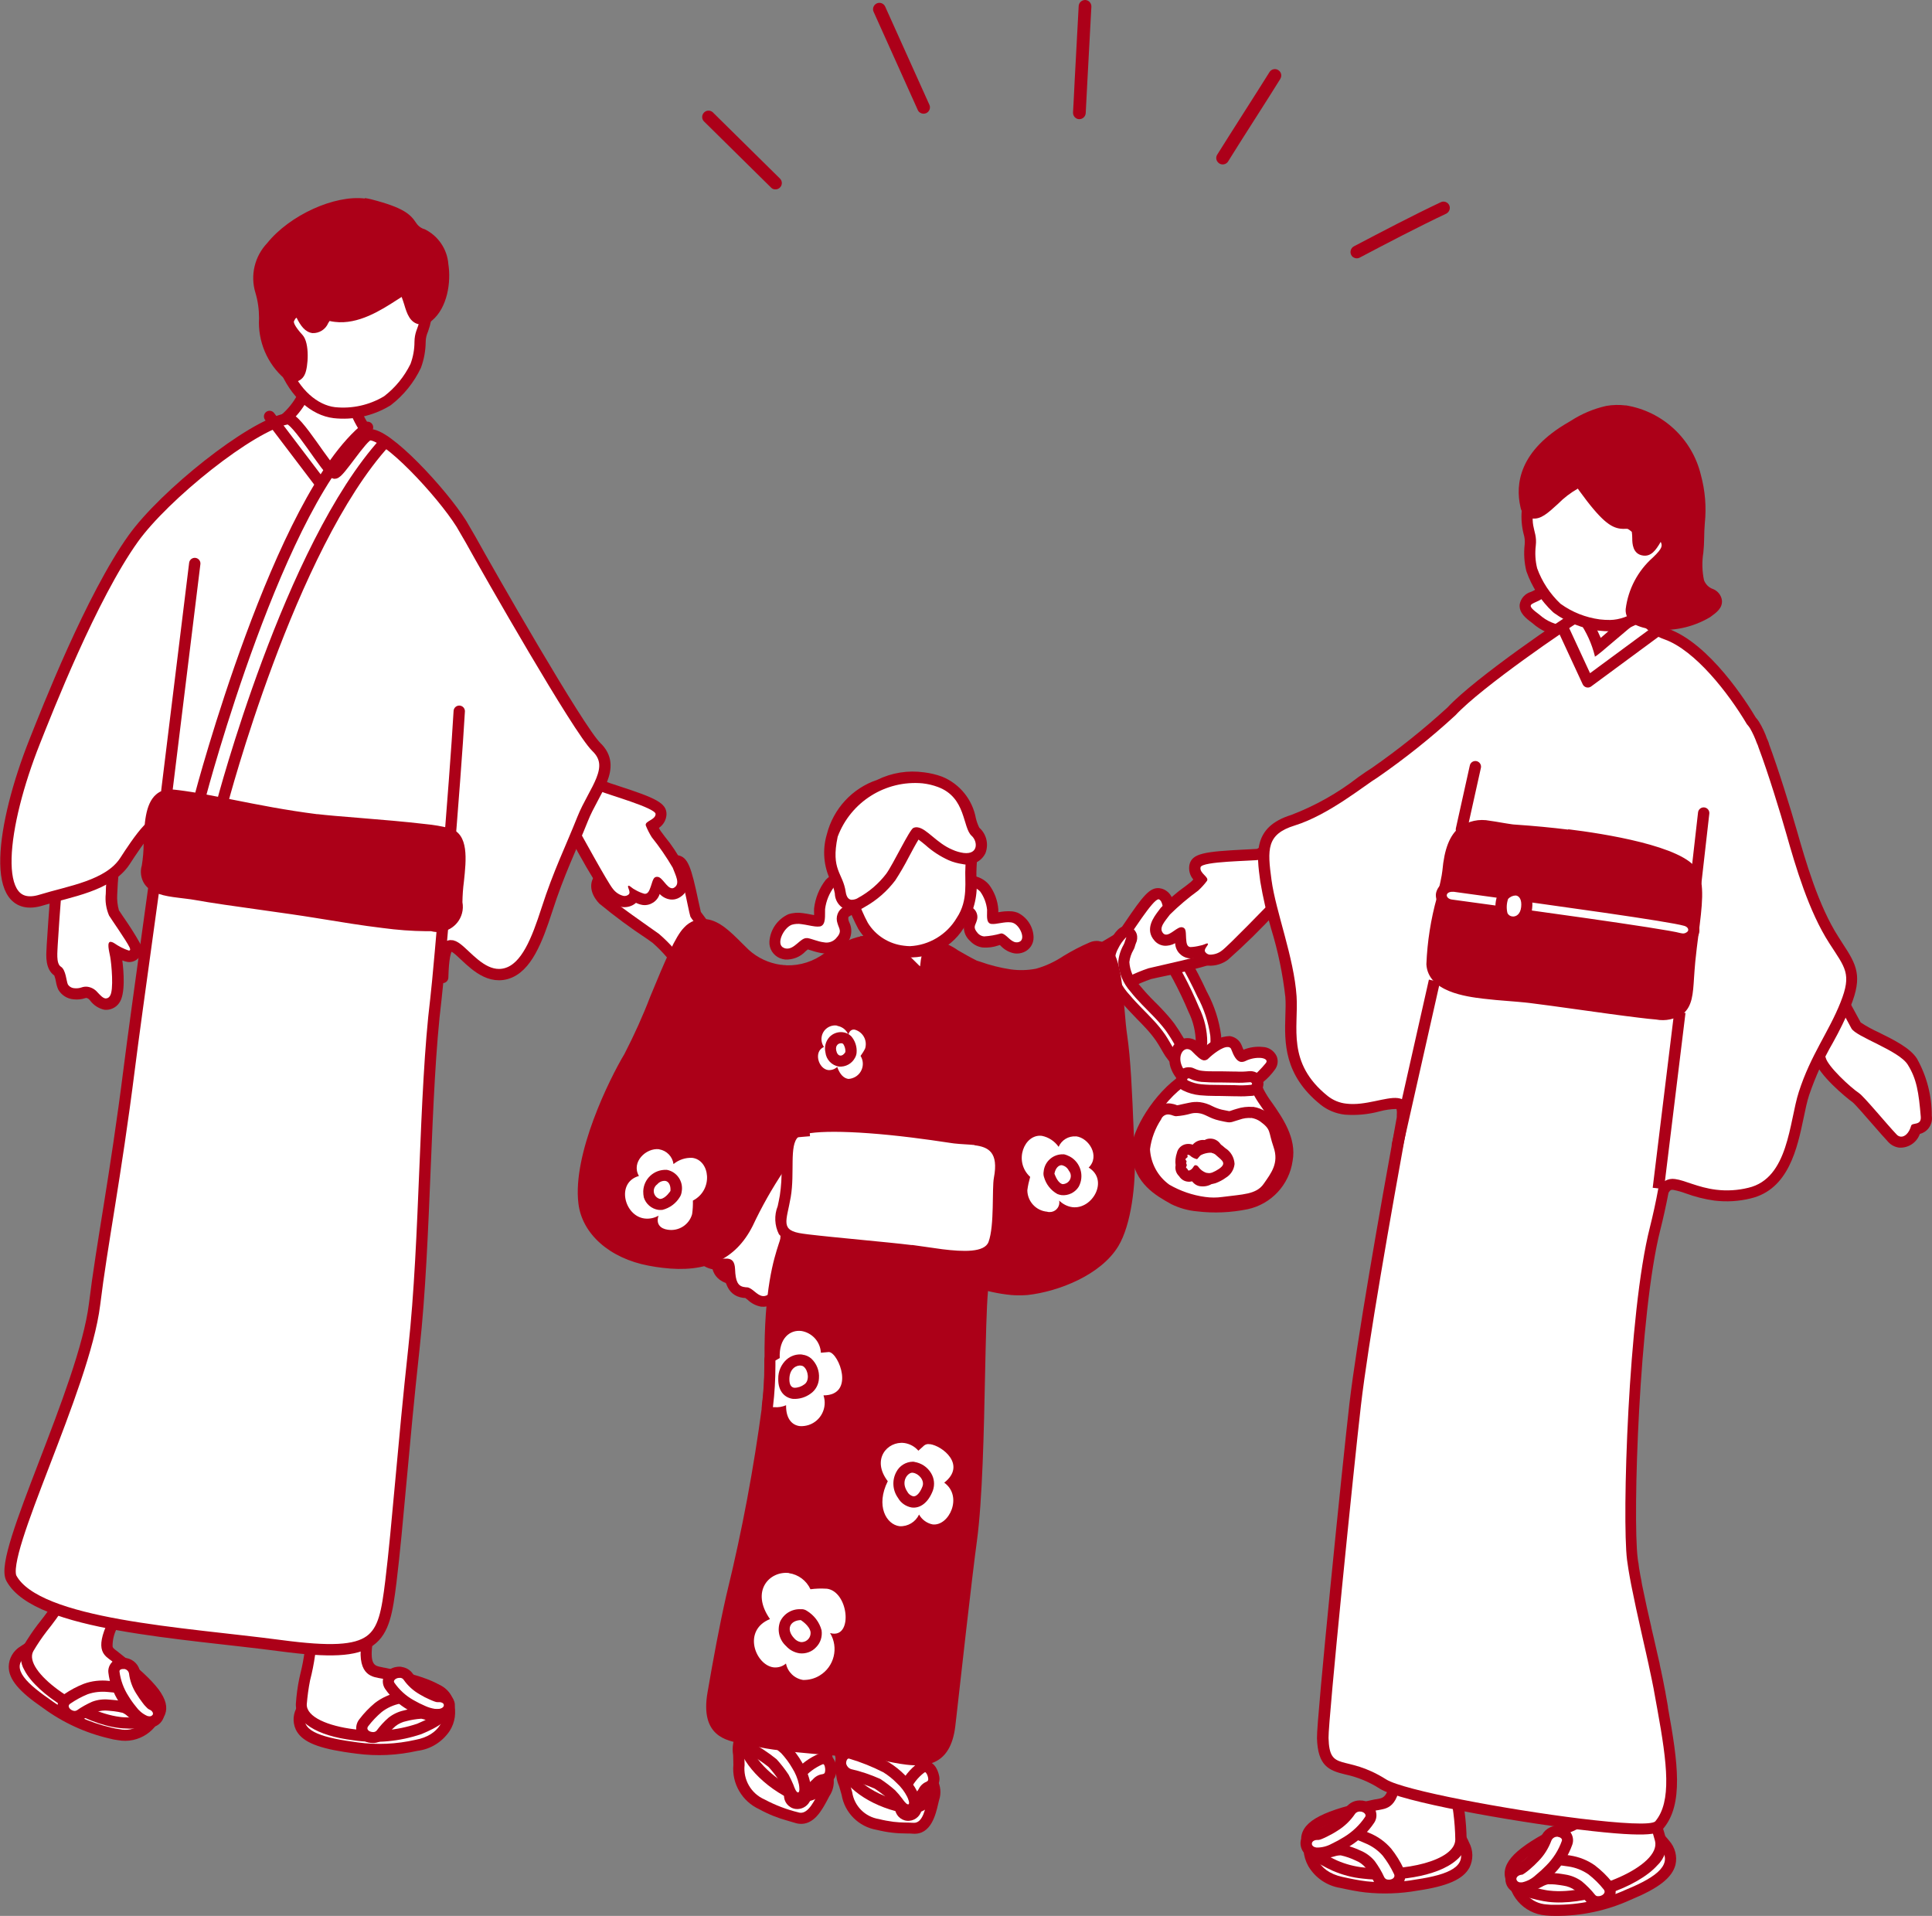 <?xml version="1.0" encoding="UTF-8"?>
<svg id="uuid-e5bce2bc-3e2d-48cc-bea8-0e4a0558d1fe"
    xmlns="http://www.w3.org/2000/svg" viewBox="0 0 170.42 168.98" style="overflow: visible;">
    <rect x="0" y="0" width="170.42" height="168.98" fill="#808080" stroke="none"/>
    <g id="uuid-efdaab76-f71e-4c68-b6ea-7daaf9a97ca2">
        <g id="uuid-4c465ffe-a4b8-4a5a-b438-2a0a5a1323af" class="obj01">
            <g id="uuid-9592fb90-ba90-40f1-b527-cf0ef391785b">
                <path id="uuid-25975750-61b7-4c71-ae24-b24f83eef415" d="M60.69,85.87c-.15-.02-.29-.1-.38-.22-.67-1.08-1.5-2.05-2.46-2.88l-.48-.34c-2.27-1.61-3.85-2.74-4.16-3.06-.65-.68-.77-1.45-.3-1.92.2-.18.43-.31.68-.39.12-.03.23-.09.32-.16.06-.15.1-.31.11-.48.01-.35.15-.69.38-.96.03-.04.05-.07.07-.11.15-.34.5-.54.87-.51.17.02.32.08.47.16.56.31,2.23,1.2,2.85,1.51v-.02c.21-.35.57-.57.97-.58h0c.61.07.85.69,1.48,3.68.09.44.18.87.23,1.05.1.15.48.65.81,1.09.88,1.17,1.57,2.09,1.78,2.48.15.25.13.56-.03.8-.58.86-3.22.84-3.24.84" style="fill:#fff;"/>
                <path id="uuid-39b3ba17-1b7d-447f-9595-394d37937247" d="M55.3,75.33c.1.02.2.05.29.11.61.33,2.74,1.47,3.07,1.63.02,0,.04.02.06.02.3.04.45-.69.9-.67h0c.47.06,1.08,3.81,1.28,4.43.05.15,2.25,2.96,2.61,3.61.42.77-2.5.96-2.78.92h-.02c-.7-1.13-1.57-2.14-2.58-3.01-.72-.51-4.17-2.92-4.56-3.34s-.61-.94-.31-1.24.84-.29,1.06-.64.16-1.11.41-1.33c.2-.18.24-.54.56-.5M55.42,74.36c-.56-.07-1.11.23-1.35.74,0,.01-.01.03-.02.04-.29.34-.47.76-.49,1.2,0,.07-.03.16-.04.23l-.09.03c-.32.1-.61.27-.85.5-.56.56-.68,1.58.29,2.6,1.35,1.11,2.75,2.15,4.21,3.11l.49.35c.91.8,1.69,1.72,2.33,2.75.17.24.43.4.72.44.03,0,2.94.08,3.71-1.06.27-.39.29-.91.05-1.32-.23-.41-.9-1.31-1.81-2.53-.28-.37-.61-.82-.75-1.01-.05-.2-.13-.59-.21-.94-.63-2.97-.91-3.94-1.86-4.06h-.07c-.43-.03-.84.14-1.13.46-.75-.39-2.03-1.08-2.49-1.33-.2-.11-.42-.19-.64-.22" style="fill:#ac0018;"/>
                <path id="uuid-940cd0da-f72f-4af7-a4dd-fb4f7a744fef" d="M78.75,161.16c-.45-.06-.89-.14-1.33-.25-1.4-.23-2.5-1.33-2.73-2.73-.08-.31-.16-.58-.23-.81-.23-.5-.29-1.05-.2-1.59.09-.45.51-.75.97-.69.32.07.63.19.91.36.17.09.35.19.55.28,1.43.44,2.9.75,4.38.92h.11c.41.04.79.24,1.05.57.23.45.26.97.09,1.45l-.07.29c-.22.94-.54,2.35-1.71,2.27-.21-.01-.4-.02-.6-.02-.4,0-.8-.02-1.19-.07Z" style="fill:#fff;"/>
                <path id="uuid-b694b942-6780-466a-b025-3a4757d8a423" d="M75.18,155.59c.46.16.9.36,1.32.6,1.51.47,3.05.79,4.62.97.84.13.94.56.73,1.41s-.42,2.25-1.27,2.2c-.58-.04-1.02,0-1.77-.09-.43-.06-.85-.13-1.27-.24-1.23-.19-2.19-1.15-2.37-2.38-.29-1.11-.58-1.68-.44-2.12.09-.29.24-.38.45-.35M75.31,154.61c-.69-.09-1.33.35-1.49,1.03-.14.63-.07,1.29.19,1.88.07.23.15.49.23.79.27,1.58,1.51,2.81,3.09,3.08.45.11.92.2,1.38.25.41.05.83.07,1.25.07.2,0,.38,0,.58.02,1.58.11,2-1.69,2.22-2.65.02-.1.05-.2.07-.29.21-.61.15-1.27-.16-1.83-.32-.45-.83-.73-1.38-.77l-.12-.02c-1.44-.17-2.86-.47-4.24-.88-.19-.08-.36-.17-.53-.27-.33-.2-.69-.35-1.08-.42" style="fill:#ac0018;"/>
                <path id="uuid-05248db8-026b-436b-aa37-0d8c1957e7c6" d="M79.84,159.42c-.24-.03-.48-.08-.72-.14-2.6-.69-4.59-2.26-4.84-3.82-.04-.25-.1-.52-.17-.8-.23-.98-.44-1.9.06-2.45.28-.28.68-.41,1.06-.32h.07c1.84.29,4.98,1.61,6.18,3.66.76,1.29.91,2.41.43,3.15-.48.64-1.3.92-2.07.72" style="fill:#fff;"/>
                <path id="uuid-7f5604f9-92de-4e6a-bd9a-1f7cfc0be013" d="M75.18,152.38h.05c1.89.3,4.79,1.64,5.83,3.43,1.12,1.91.77,3.37-1.16,3.13-.22-.03-.44-.07-.65-.13-2.49-.66-4.28-2.14-4.48-3.42-.2-1.26-.99-3.18.41-3.01M75.3,151.4c-.55-.1-1.11.08-1.49.48-.66.74-.41,1.83-.17,2.89.07.28.12.54.16.76.28,1.74,2.42,3.47,5.2,4.21.26.07.52.12.78.15.96.23,1.96-.14,2.54-.93.59-.9.45-2.21-.41-3.67-1.29-2.19-4.6-3.6-6.53-3.89h-.08" style="fill:#ac0018;"/>
                <path id="uuid-8e36b7be-a5b0-402e-9032-53ab8b71b69d" d="M80.06,160.11s-.08-.01-.12-.02c-.33-.12-.54-.45-.5-.8v-.08s0-.04,0-.07c.05-.45.15-.9.32-1.32.33-.76.86-1.43,1.52-1.93.11-.07.24-.09.37-.08.52.06.68.77.69.85.13.37-.06.78-.42.93-.21.08-.37.24-.46.45l-.09.14c-.13.2-.24.41-.33.63-.02.06-.07.22-.11.37s-.08.29-.11.36c-.08.36-.41.6-.78.57" style="fill:#fff;"/>
                <path id="uuid-568ebb2e-812b-4a70-8243-0b81b0f47c59" d="M81.59,156.3c.13.02.24.31.27.46.05.23.01.31-.14.39-.3.12-.54.35-.68.64-.19.27-.34.57-.46.88-.04.13-.17.6-.22.74-.02.05-.09.25-.24.23-.01,0-.02,0-.03,0-.18-.05-.14-.26-.15-.45.04-.4.14-.8.28-1.17.29-.67.74-1.25,1.32-1.69.02-.01.04-.01.05-.01M81.7,155.33h0c-.23-.03-.47.02-.68.14-.76.55-1.35,1.3-1.73,2.16-.19.47-.3.97-.35,1.48,0,.04,0,.09,0,.13,0,.02,0,.04,0,.05-.05.57.3,1.1.85,1.26.06.02.13.03.2.04.6.06,1.15-.33,1.3-.91.02-.06.06-.21.11-.36s.09-.3.11-.37c.07-.19.16-.36.28-.53.03-.05.06-.1.09-.15.04-.08.1-.15.16-.21.02-.01.04-.02.06-.03.58-.24.9-.88.72-1.48-.04-.19-.27-1.13-1.12-1.24" style="fill:#ac0018;"/>
                <path id="uuid-5697d32c-7522-4d48-9d39-419d8a900579" d="M80.03,159.64c-.32-.04-.54-.31-.78-.64l-.04-.06c-.18-.24-.37-.46-.57-.67-.39-.34-.8-.65-1.23-.93-.67-.31-1.38-.54-2.1-.71-.15-.04-.27-.07-.37-.1-.36-.12-.63-.4-.74-.76-.08-.31-.02-.63.17-.89.14-.18.36-.27.58-.24.03,0,.07.01.1.02,1.08.32,2.12.73,3.12,1.25.48.3.92.65,1.31,1.05.41.38.74.83,1,1.32.31.65.21.91.18,1.01-.06.15-.18.27-.33.33-.09.03-.19.04-.29.03Z" style="fill:#fff;"/>
                <path id="uuid-ee446477-336b-4228-854e-a72d3ff37fcf" d="M74.89,155.11h.02c1.04.31,2.04.71,3,1.2.44.27.85.6,1.21.97.37.34.67.74.9,1.19.09.18.26.61.11.67-.02,0-.03,0-.05,0-.16-.02-.39-.36-.5-.51-.19-.26-.4-.5-.62-.73-.41-.36-.85-.7-1.31-1-.83-.37-1.7-.67-2.59-.87-.2-.07-.35-.24-.41-.44-.05-.16.05-.51.23-.49M75.01,154.14c-.39-.04-.77.11-1.02.42-.3.38-.4.89-.26,1.35.15.51.55.92,1.07,1.08.1.03.23.06.38.1.68.16,1.34.38,1.97.66.4.26.78.55,1.14.86.19.2.36.41.53.62l.04.05c.24.42.65.72,1.12.83.18.02.36,0,.53-.07.28-.11.5-.33.6-.61.14-.47.07-.98-.19-1.4-.28-.55-.64-1.04-1.09-1.46-.42-.43-.9-.81-1.41-1.13-1.03-.54-2.11-.97-3.23-1.3-.06-.02-.11-.03-.17-.04" style="fill:#ac0018;"/>
                <path id="uuid-6fe0371c-1c9b-48ad-b907-1e56301ee382" d="M70.51,160.36c-.08-.01-.16-.03-.24-.06-.21-.07-.4-.13-.6-.18-.86-.23-1.68-.56-2.46-.99-1.35-.6-2.16-2-2.02-3.47,0-.33-.01-.63-.02-.88-.09-.56-.02-1.13.22-1.65.17-.33.53-.53.9-.49.41.11.78.34,1.05.67.15.13.31.28.49.43,1.33.83,2.73,1.53,4.19,2.1l.11.05c.41.14.73.44.9.83.11.51,0,1.04-.3,1.47-.05.09-.1.18-.15.28-.45.85-1.06,2.01-2.07,1.89Z" style="fill:#fff;"/>
                <path id="uuid-9994239c-55f4-47ee-bcd9-ae2b9b9ad49e" d="M66.22,153.13c.33.04.71.52,1.29.99,1.4.88,2.88,1.62,4.42,2.22.82.35.8.82.36,1.62-.41.76-.96,2.01-1.72,1.92-.05,0-.1-.02-.14-.03-1.04-.25-2.05-.64-2.99-1.14-1.19-.52-1.9-1.75-1.76-3.04,0-1.2-.14-1.86.12-2.26.14-.21.28-.29.43-.27M66.34,152.16c-.56-.06-1.1.22-1.37.71-.3.6-.41,1.27-.3,1.93,0,.25.02.54.02.86-.15,1.65.77,3.22,2.28,3.91.81.45,1.67.79,2.56,1.03.19.06.39.11.58.17.11.04.22.06.34.08,1.34.17,2.07-1.23,2.56-2.15.05-.09.1-.19.14-.27.37-.54.49-1.22.33-1.86-.21-.53-.63-.94-1.17-1.12l-.12-.05c-1.41-.56-2.77-1.24-4.06-2.03-.17-.13-.32-.27-.46-.41-.34-.4-.81-.68-1.32-.8" style="fill:#ac0018;"/>
                <path id="uuid-9f0bd662-8079-4bde-9b92-efaee7479ec8" d="M70.62,158.39c-.45-.07-.88-.22-1.26-.46-2.44-1.39-4.03-3.5-3.87-5.13.03-.26.03-.55.04-.85.03-.98.06-1.91.59-2.37.23-.19.53-.28.83-.23.17.02.33.07.49.14,3.05,1.32,4.76,2.82,5.26,4.58.46,1.23.31,2.6-.4,3.7-.41.48-1.05.72-1.68.62Z" style="fill:#fff;"/>
                <path id="uuid-f804a4b9-9299-445a-98e0-0ae68e1ebec6" d="M66.9,149.83c.12.02.24.05.35.1,1.84.8,4.4,2.18,4.98,4.26.57,2.04,0,3.89-1.55,3.7-.38-.06-.75-.19-1.08-.39-2.35-1.34-3.75-3.31-3.62-4.66.12-1.23-.11-3.14.92-3.01M67.02,148.86c-.43-.06-.87.07-1.2.35-.7.6-.73,1.68-.77,2.73,0,.3-.02.58-.04.82-.18,1.82,1.51,4.13,4.11,5.61.44.27.94.44,1.45.51.79.12,1.59-.18,2.11-.79.83-1.22,1.02-2.77.5-4.15-.54-1.91-2.35-3.51-5.54-4.9-.2-.09-.41-.15-.62-.18" style="fill:#ac0018;"/>
                <path id="uuid-d33cef83-c32c-48ab-b3fe-973df7c64b73" d="M70.24,159.07c-.1-.01-.19-.04-.27-.1-.29-.2-.41-.58-.28-.92l.02-.08s0-.04.02-.06c.17-.44.39-.86.67-1.25.54-.68,1.24-1.21,2.04-1.53.08-.02.15-.02.23-.02.52.06.63.7.61,1.06.03.4-.26.75-.66.8-.23.03-.44.15-.59.33l-.13.12c-.19.16-.36.35-.5.56-.04.06-.13.21-.22.36s-.16.27-.2.33c-.14.27-.43.43-.74.4" style="fill:#fff;"/>
                <path id="uuid-cb380a28-d5c4-4233-be27-51c4db053d6e" d="M72.61,155.59c.14.02.19.38.18.54-.01.25-.07.32-.24.35-.33.04-.64.21-.86.47-.26.23-.5.48-.7.77-.08.12-.34.56-.42.69-.03.04-.13.19-.26.18-.03,0-.05-.01-.08-.03-.17-.1-.07-.3-.04-.49.15-.39.35-.77.6-1.11.47-.6,1.09-1.06,1.79-1.36.01,0,.03,0,.04,0M72.74,154.62h0c-.14-.02-.29,0-.43.03-.9.36-1.7.95-2.3,1.71-.31.43-.56.89-.74,1.39-.01.04-.03.09-.03.13,0,.02,0,.04-.01.06-.2.54,0,1.15.5,1.45.14.09.3.14.47.16.49.05.97-.2,1.21-.63.04-.06.12-.2.2-.34s.17-.28.21-.35c.12-.17.27-.33.43-.46.05-.04.09-.09.13-.13.18-.18.22-.19.31-.2.63-.08,1.1-.63,1.08-1.26.05-.84-.38-1.49-1.04-1.57" style="fill:#ac0018;"/>
                <path id="uuid-897c7b5f-f512-48f9-a387-8a59ca9baf45" d="M70.32,158.58c-.43-.05-.62-.53-.76-.88l-.03-.07c-.12-.29-.25-.57-.4-.84-.3-.45-.63-.87-1-1.27-.6-.49-1.25-.92-1.94-1.29l-.35-.2c-.33-.21-.53-.56-.53-.95,0-.29.11-.57.32-.77.15-.15.35-.22.55-.2.09.01.17.04.25.08,1,.61,1.95,1.31,2.82,2.09.4.43.75.9,1.04,1.41.31.49.53,1.03.65,1.6.14.73-.03.96-.09,1.05-.09.13-.24.22-.4.24-.05,0-.09,0-.14,0Z" style="fill:#fff;"/>
                <path id="uuid-5e511e49-c93d-4322-aa2d-b18938514943" d="M66.14,152.6s.04,0,.05.02c.97.58,1.88,1.26,2.72,2.01.37.4.7.84.97,1.31.28.44.48.93.59,1.44.04.21.1.69-.07.71h-.02c-.16-.02-.32-.46-.39-.66-.13-.31-.27-.61-.43-.91-.32-.48-.67-.93-1.06-1.36-.74-.6-1.55-1.13-2.39-1.57-.18-.13-.29-.33-.29-.56-.01-.16.16-.46.33-.44M66.26,151.62c-.35-.04-.7.08-.95.33-.31.3-.49.72-.47,1.15.02.55.31,1.05.77,1.34l.35.2c.65.34,1.26.75,1.83,1.2.34.37.65.77.93,1.19.14.25.26.51.37.78l.03.06c.16.41.43,1.1,1.16,1.19.09,0,.17,0,.26,0,.3-.03.56-.19.74-.43.27-.43.33-.95.18-1.43-.13-.62-.37-1.21-.71-1.75-.31-.55-.69-1.05-1.12-1.51-.9-.82-1.87-1.54-2.91-2.17-.13-.08-.28-.13-.44-.15" style="fill:#ac0018;"/>
                <path id="uuid-9f34e1e4-23b9-4c2f-bddf-dab9889837e4" d="M105.98,95.77c-.32-.03-.57-.28-.59-.61,0-.14,0-.29.02-.43,0-.05.02-.1.04-.14,0-.04,0-.09,0-.13.06-.33.14-.66.24-.98.16-.5.26-1.01.3-1.53,0-1-.24-1.99-.68-2.9-.81-1.94-1.8-3.79-2.95-5.54-.16-.3-.41-.55-.72-.71-.04-.01-.07-.02-.11-.02-.36.02-.72.12-1.03.31-.17.08-.33.17-.49.28-.1.06-.21.09-.33.08-.02,0-.04,0-.06,0-.13-.03-.24-.12-.31-.23-.04-.07-.08-.13-.12-.2-.15-.23-.09-.53.13-.68,0,0,.01,0,.02-.01l.06-.04c.66-.46,1.45-.69,2.25-.66.33.04.64.16.9.35.42.33.77.74,1.03,1.2.3.47.6.97.88,1.46.57,1,1.11,2.03,1.58,3.06l.03.07c.6,1.11.99,2.32,1.16,3.58.05.69-.02,1.38-.2,2.04-.04.15-.08.29-.12.44-.16.44-.25.91-.26,1.38,0,.17-.06.33-.19.44-.14.12-.32.17-.5.15" style="fill:#fff;"/>
                <path id="uuid-b5c911a4-4542-4361-88fb-c73f8128e024" d="M101.59,82.08c.24.03.48.12.68.26.37.29.67.65.9,1.06.3.47.59.96.87,1.45.56.99,1.09,1.99,1.57,3.03.59,1.08.98,2.26,1.15,3.48.05.63-.01,1.27-.18,1.88-.23.63-.36,1.29-.4,1.95,0,.07-.06.09-.13.08s-.16-.06-.16-.13c0-.12,0-.25.02-.37h0s.08.05.12.05c.03,0,.06,0,.09-.02.04-.03.05-.09.02-.13,0,0-.01-.02-.02-.02-.06-.04-.12-.09-.17-.13.06-.31.13-.62.22-.92.17-.53.28-1.09.32-1.65,0-1.08-.25-2.14-.73-3.11-.82-1.96-1.83-3.85-3-5.62-.22-.39-.55-.71-.96-.9-.07-.02-.14-.04-.21-.05-.46,0-.91.12-1.3.35-.19.09-.37.19-.55.31-.04-.08-.09-.15-.14-.23.02-.01.04-.03.06-.04.56-.4,1.24-.61,1.93-.6M101.7,81.11c-.91-.04-1.81.21-2.56.73-.03.02-.06.04-.09.06-.22.14-.38.37-.43.62-.05.26,0,.53.15.75.04.05.07.11.1.17.13.24.36.4.62.47.04,0,.07.02.11.02.23.03.46-.03.66-.15.14-.09.28-.17.43-.24.23-.13.49-.22.76-.27.16.06.4.41.48.52,1.14,1.73,2.11,3.55,2.91,5.46.41.83.63,1.75.64,2.68-.04.48-.13.95-.28,1.41-.1.34-.19.69-.25,1.04,0,.05-.01.09-.02.14-.02.05-.03.11-.03.17-.02.16-.02.33-.02.49.02.57.46,1.03,1.02,1.08.32.04.64-.06.88-.27.23-.21.36-.5.35-.81.02-.42.1-.83.24-1.23.04-.15.09-.3.13-.45.2-.72.27-1.46.21-2.21-.18-1.31-.59-2.57-1.21-3.74l-.04-.07c-.48-1.05-1.02-2.09-1.6-3.1-.29-.5-.59-1-.89-1.48-.3-.52-.69-.97-1.16-1.34-.33-.24-.72-.39-1.13-.44" style="fill:#ac0018;"/>
                <path id="uuid-ea5e369d-326d-47c4-ab94-49020a68ad41" d="M97.7,87.67c-.25-.03-2.49-1.05-2.75-1.97-.09-.3.02-.63.27-.82.34-.27,1.33-.87,2.59-1.61.48-.28,1.02-.6,1.16-.7.12-.15.36-.5.61-.88,1.65-2.42,2.12-2.93,2.65-2.87.04,0,.08.02.12.03.37.16.62.51.67.91v.02c.64-.06,2.57-.25,3.22-.32.12-.01.23-.01.35,0,.42.05.75.4.76.83,0,.04.01.09.03.13.11.33.11.7-.01,1.03-.05.16-.07.32-.08.48.01.06.13.17.23.27.2.17.36.38.48.62.25.61-.16,1.28-1.01,1.66-.4.18-2.28.63-4.98,1.24l-.6.14c-1.2.4-2.34.98-3.37,1.72-.1.07-.22.1-.34.08" style="fill:#fff;"/>
                <path id="uuid-c596005b-2153-4d75-bce1-64cd157d1d4e" d="M102.18,79.31h.02c.43.16.28.93.6.97.01,0,.03,0,.04,0,.37-.02,2.77-.26,3.47-.33.08,0,.16-.01.24,0,.41.05.27.43.4.69.15.3-.2.97-.13,1.38s.58.6.74,1-.24.79-.76,1.03-4.63,1.14-5.49,1.35c-1.26.42-2.45,1.02-3.53,1.79h0c-.17-.02-2.93-1.36-2.23-1.92.58-.47,3.69-2.22,3.79-2.34.42-.49,2.38-3.67,2.86-3.61M102.3,78.34c-.87-.11-1.47.66-3.11,3.08-.2.3-.43.63-.55.79-.2.13-.68.41-1.08.65-1.32.78-2.27,1.35-2.64,1.65-.4.32-.57.84-.43,1.33.35,1.22,2.82,2.28,3.16,2.32.24.03.48-.03.68-.16.98-.7,2.06-1.26,3.21-1.65l.58-.13c1.72-.34,3.41-.76,5.09-1.27,1.29-.58,1.56-1.57,1.26-2.3-.14-.3-.34-.57-.59-.79l-.07-.06c.01-.07.03-.16.05-.23.14-.42.14-.88,0-1.3,0-.01,0-.03,0-.04-.04-.65-.54-1.17-1.18-1.25-.15-.02-.31-.02-.46,0-.52.06-1.97.2-2.81.28-.14-.4-.46-.72-.86-.86-.07-.02-.14-.04-.22-.05" style="fill:#ac0018;"/>
                <path id="uuid-fe7ef097-bf2a-47e8-bea1-dfc62aa85573" d="M105.84,95.27c-.08,0-.16-.04-.23-.09-.94-.61-1.76-1.39-2.4-2.31-.13-.2-.25-.4-.36-.61-.15-.27-.3-.52-.47-.76-.29-.42-.62-.82-.97-1.19-.25-.27-.51-.54-.78-.81-.44-.45-.9-.92-1.31-1.41-.77-.82-1.27-1.85-1.44-2.96-.06-.59.06-1.19.35-1.72.73-1.29.94-1.27,1.19-1.24.08.01.16.04.23.09.09.06.15.15.19.25.04.17.02.34-.07.5-.02.04-.04.08-.05.13-.03.14-.08.27-.15.4-.23.39-.37.83-.41,1.28.04.87.39,1.7.99,2.33.44.55.92,1.07,1.42,1.56.19.19.37.38.55.57.39.4.76.82,1.1,1.27.28.39.54.79.78,1.21l.14.23c.27.47.6.89.99,1.26.35.32.73.61,1.11.88.15.11.23.29.2.48-.01.09-.03.15-.03.21-.02.17-.13.32-.29.4-.08.04-.17.05-.26.04" style="fill:#fff;"/>
                <path id="uuid-150db199-9f3b-454f-ba6b-6e89037399fb" d="M99.35,82.67h0c-.03.11-.07.22-.11.32-.03.12-.07.23-.13.34-.26.46-.42.97-.47,1.49.04.98.43,1.92,1.09,2.65.61.78,1.33,1.45,2.01,2.16.38.39.73.79,1.06,1.22.32.45.62.92.88,1.4.29.51.66.97,1.08,1.37.37.33.76.64,1.16.92,0,.08-.03.16-.04.24-.89-.57-1.66-1.31-2.28-2.17-.29-.45-.53-.93-.84-1.38-.31-.44-.65-.86-1.02-1.25-.68-.74-1.43-1.43-2.07-2.2-.71-.74-1.17-1.68-1.33-2.69-.05-.5.05-1,.29-1.43.18-.37.41-.7.7-.99M99.47,81.69c-.67-.08-1.06.39-1.67,1.48-.33.61-.48,1.31-.41,2,.18,1.21.72,2.34,1.55,3.24.43.51.89.98,1.33,1.44.27.27.52.53.77.8.34.36.65.74.93,1.14.15.22.3.47.45.73.12.21.24.42.37.62.68.97,1.54,1.8,2.53,2.44.44.32,1.05.22,1.37-.22.1-.14.16-.3.18-.48l.02-.15v-.03c.06-.37-.09-.74-.39-.95-.37-.26-.73-.54-1.07-.84-.36-.34-.66-.73-.9-1.15l-.14-.23c-.25-.43-.52-.85-.81-1.26-.35-.46-.73-.89-1.13-1.31-.18-.19-.37-.39-.56-.57-.49-.48-.95-.99-1.39-1.52-.52-.55-.83-1.26-.88-2.01.04-.38.17-.75.36-1.08.08-.14.13-.29.17-.45h0s.03-.08.04-.11c.13-.26.16-.56.08-.84-.07-.21-.2-.38-.37-.51-.13-.09-.29-.15-.45-.17" style="fill:#ac0018;"/>
                <path id="uuid-3634f7a5-6f2f-49b8-ba85-0e2b0a6dd3cc" d="M105.66,106.36c-.73-.07-1.44-.26-2.1-.58-1.39-.78-2.97-1.66-3.28-4.03-.18-1.36,1.7-4.92,4.26-6.58-.32-.25-.57-.58-.73-.95-.27-.56-.23-1.22.11-1.74.21-.3.57-.46.93-.42.26.04.49.16.67.35l.03.04c.2.23.43.43.68.6,0,0,.02-.02.04-.04.13-.13,1.3-1.24,2.13-1.14.31.03.57.24.68.54.27.73.43.77.45.77.04,0,.08-.01.11-.03.52-.26,1.09-.36,1.67-.31.36,0,.69.2.85.52.1.24.05.52-.11.72-.27.37-.59.71-.95,1-.15.12-.3.26-.43.4,0,.03.1.24.17.4.06.13.12.27.18.43.22.43.48.84.77,1.23.88,1.26,2.08,2.98,1.75,4.78-.27,1.91-1.7,3.45-3.58,3.87-1.42.29-2.87.35-4.31.18" style="fill:#fff;"/>
                <path id="uuid-de198808-8a87-4e1b-8681-10a12dfd6c05" d="M108.35,92.35c.13.01.24.1.27.23.2.53.45,1.03.85,1.08.13.01.27-.02.39-.08.43-.21.91-.31,1.39-.27.38.05.59.22.41.45-.41.5-.86.95-1.35,1.36-.29.31-.03.64.25,1.35.53,1.25,2.91,3.47,2.5,5.74-.23,1.72-1.51,3.11-3.2,3.48-1.36.28-2.76.34-4.15.18-.67-.06-1.32-.23-1.92-.52-1.47-.82-2.76-1.62-3.03-3.67-.14-1.1,1.55-4.49,4.05-6.12.93-.6-.12-.51-.56-1.55-.35-.82.04-1.54.53-1.48.15.02.28.1.38.21.42.42.73.74,1.02.78.16.01.32-.05.42-.17.35-.34,1.24-1.06,1.73-1M108.47,91.38c-.86.04-1.66.41-2.26,1.02-.1-.09-.21-.21-.31-.3l-.03-.04c-.26-.27-.59-.44-.96-.49-.54-.06-1.06.17-1.38.61-.45.66-.51,1.51-.17,2.23.11.25.25.48.42.69-2.39,1.82-4.19,5.13-3.99,6.71.34,2.61,2.11,3.6,3.52,4.39.71.35,1.48.57,2.28.64,1.49.18,3,.11,4.47-.19,2.08-.45,3.66-2.15,3.96-4.26.37-2.01-.9-3.82-1.83-5.15-.27-.36-.51-.74-.72-1.14-.06-.16-.13-.3-.18-.43l-.04-.09c.05-.05.11-.1.17-.14.39-.32.73-.68,1.02-1.08.27-.34.34-.8.17-1.21-.23-.48-.71-.8-1.24-.81-.57-.06-1.15.03-1.68.24-.04-.08-.09-.19-.15-.35-.17-.46-.59-.79-1.08-.85" style="fill:#ac0018;"/>
                <path id="uuid-31ef607f-eb4e-437a-b807-3f312487a68c" d="M106.24,106.07c-1.18-.16-2.32-.55-3.35-1.15-1.17-.81-1.9-2.13-1.95-3.55.09-.94.4-1.84.91-2.63.05-.09.09-.16.13-.23.2-.48.7-.76,1.21-.69.15.02.3.06.44.11.05.02.09.03.14.04.16,0,.32-.03.47-.08.18-.04.41-.1.73-.16.27-.06.54-.07.81-.04.33.05.65.16.95.32.29.15.6.26.91.34.35.08.56.12.7.14s.17.01.44-.08c.11-.04.25-.08.42-.13.4-.14.82-.19,1.24-.16.35.05.68.18.97.38.6.34,1.01.93,1.12,1.6.07.31.16.61.26.91.38,1.23.07,2.57-.81,3.5l-.12.18c-.67.98-1.76,1.11-3.14,1.27-.27.03-.55.06-.86.11-.54.07-1.1.07-1.64,0" style="fill:#fff;"/>
                <path id="uuid-54b5fa5b-d12c-461a-bea2-e0c494832331" d="M110.39,98.6c.28.05.54.15.77.31,1,.74.69.84,1.18,2.26s-.21,2.29-.87,3.24-1.84.92-3.65,1.16c-.5.07-1.01.07-1.51,0-1.11-.15-2.19-.52-3.16-1.08-1.02-.73-1.64-1.88-1.71-3.13.12-.94.46-1.84.98-2.63.11-.3.41-.48.72-.43.11.02.22.04.33.09.08.03.16.05.25.06.46-.03.92-.11,1.36-.24.21-.05.43-.06.65-.03.6.07.95.46,1.82.65.36.08.58.13.74.15.35.04.43-.05,1.06-.23.33-.12.69-.17,1.04-.14M110.51,97.63c-.48-.04-.97.02-1.43.17-.18.05-.32.1-.44.14-.08.03-.17.06-.2.06h-.02c-.12-.02-.36-.07-.65-.13-.28-.07-.55-.17-.81-.3-.34-.18-.72-.31-1.1-.36-.32-.04-.65-.02-.96.05-.32.06-.56.12-.75.16-.12.03-.25.06-.31.06h-.02c-.18-.08-.36-.12-.55-.15-.71-.09-1.41.29-1.71.94-.03.06-.08.14-.12.22-.56.86-.89,1.85-.97,2.87.07,1.6.88,3.07,2.2,3.98,1.09.63,2.29,1.04,3.53,1.21.59.08,1.18.07,1.77,0,.3-.04.58-.07.85-.11,1.44-.17,2.68-.31,3.48-1.48l.12-.18c.98-1.06,1.31-2.57.87-3.94-.1-.29-.18-.58-.25-.87-.13-.77-.6-1.45-1.27-1.85-.02-.02-.05-.03-.07-.05-.35-.23-.75-.39-1.17-.45" style="fill:#ac0018;"/>
                <path id="uuid-f5478173-a768-4632-aa2e-7a5a5508de30" d="M106.09,102.54c-.25-.02-.48-.17-.59-.4-.02-.05-.04-.1-.06-.14-.09-.23-.04-.5.11-.69.18-.22.47-.32.75-.26h.07s.09-.05.15-.07c.1-.04.2-.06.31-.05.26.04.46.24.5.5,0,0,.04.17.05.2.06.19,0,.4-.17.53-.18.14-.39.26-.6.34-.16.06-.34.08-.51.06" style="fill:#fff;"/>
                <path id="uuid-d3020dc9-53b9-4987-ae56-8094d1bb540a" d="M106.76,101.41s.07.07.09.14.03.14.05.21c-.14.11-.29.19-.46.26-.09.03-.2.04-.3.03-.08,0-.16-.04-.21-.12-.02-.04-.03-.07-.04-.1-.03-.08-.02-.17.04-.23.09-.12.2-.08.42-.06s.24-.07.36-.13c.01,0,.03,0,.04,0M106.88,100.43c-.19-.02-.39,0-.56.09l-.06.03c-.66-.08-1.27.4-1.34,1.06-.02.18,0,.37.06.54.02.06.05.13.08.19.18.38.56.64.98.68.25.03.49,0,.73-.08.27-.1.52-.24.75-.41.32-.25.46-.67.34-1.06,0-.02,0-.04-.01-.06-.01-.04-.02-.08-.03-.12-.09-.45-.46-.8-.92-.86" style="fill:#ac0018;"/>
                <path id="uuid-db8addee-293e-4ab4-b03e-9ddff458e137" d="M105.96,104.15c-.2-.01-.37-.13-.46-.31-.16-.35.06-.73.67-1.13.1-.06.21-.09.33-.07.01,0,.03,0,.04,0,.11.02.2.08.27.16.03.03.06.04.07.06.22.18.27.5.11.74l-.03.05c-.07.13-.17.24-.29.33-.21.13-.46.19-.71.17" style="fill:#fff;"/>
                <path id="uuid-fe82b2d0-1d91-4ffc-928d-fc822485d942" d="M106.44,103.12s.08.08.12.11c.04.03.06.07.03.12-.04.09-.1.17-.18.23-.12.07-.25.1-.39.09-.04,0-.06-.01-.07-.03-.05-.12.41-.46.49-.51M106.56,102.15c-.23-.03-.46.03-.65.15-1.1.72-1,1.4-.84,1.74.16.33.48.56.84.59.37.04.73-.04,1.04-.24.19-.12.34-.29.45-.49l.02-.03c.28-.44.2-1.02-.19-1.37-.02-.02-.05-.04-.07-.06-.14-.14-.31-.24-.51-.28h-.09" style="fill:#ac0018;"/>
                <path id="uuid-31e500b4-fdd1-47ba-ae69-3233765cf368" d="M106.36,103.94c-.33-.07-.63-.25-.86-.5-.13.14-.3.24-.49.29-.07.02-.14.02-.21.02-.19-.03-.35-.14-.44-.31-.2-.15-.28-.42-.18-.65-.03-.08-.04-.16-.03-.24-.11-.22-.07-.48.1-.66,0-.09.03-.18.08-.26.09-.13.23-.21.38-.24.05,0,.11,0,.16,0,.2.03.37.13.51.27.02.01.04.02.06.03.09-.11.21-.2.34-.25.28-.13.58-.21.89-.23h.05c.07,0,.14,0,.21,0,.26.04.5.16.68.35l.13.11c.32.27.65.55.63.99-.05.35-.26.66-.58.84-.23.16-.48.3-.74.4-.18.06-.38.08-.57.06l-.13-.02Z" style="fill:#fff;"/>
                <path id="uuid-14dff2aa-66a9-4be3-9ae0-af71e030ab60" d="M106.89,101.69c.16.03.31.11.42.23.5.44.92.68.22,1.17-.19.13-.39.24-.61.33-.12.04-.24.06-.36.04l-.14-.02h-.02c-.28-.1-.52-.28-.69-.52-.05-.08-.13-.13-.22-.15-.05,0-.1,0-.14.04-.07.05-.16.35-.47.43,0,0-.02,0-.03,0-.07,0-.07-.13-.17-.2-.15-.1.03-.15,0-.31-.02-.13-.09-.11-.03-.22s-.04-.16-.07-.22c-.06-.11.17-.18.18-.26s-.07-.17.02-.18c.01,0,.03,0,.04,0,.09.02.17.07.23.14.15.11.33.2.51.24,0,0,.02,0,.03,0,.07-.02.23-.31.38-.37.22-.11.47-.17.71-.19.07,0,.13,0,.2,0M107.01,100.73c-.09-.01-.19-.01-.28-.01h-.04c-.37.02-.74.11-1.07.26-.06.03-.12.06-.18.09-.15-.09-.31-.15-.48-.17-.09-.01-.19-.01-.28,0-.43.05-.78.37-.87.79-.12.35-.16.73-.11,1.09-.07.35.05.72.31.96.17.27.44.45.76.48.13.02.27,0,.4-.03.12-.03.23-.08.34-.13.23.18.51.31.8.35h.05s.11.02.11.02c.26.03.52,0,.77-.08.31-.12.61-.27.88-.47.44-.26.73-.71.78-1.22-.03-.57-.33-1.09-.81-1.39l-.12-.1c-.26-.25-.59-.41-.94-.46" style="fill:#ac0018;"/>
                <path id="uuid-6c424adf-5d7c-4baa-87ef-b48d0de4226d" d="M105.88,96.11c-.46-.05-.91-.18-1.32-.38-.26-.12-.4-.41-.32-.69.1-.29.39-.47.69-.43.08,0,.15.03.22.06.28.13.57.21.88.24.37.04.75.05,1.12.04.16,0,.31,0,.46,0l1.45.02c.38.02.77,0,1.15-.03.05,0,.11,0,.16,0,.32.04.57.3.58.63,0,.3-.23.55-.53.57-.44.05-.88.06-1.31.04l-1.96-.03c-.42,0-.84-.02-1.25-.06" style="fill:#fff;"/>
                <path id="uuid-68f750a3-241e-4370-80ed-6a49a929d1a6" d="M110.3,95.45c.13.02.22.2.05.23-.47.05-.94.06-1.41.03l-1.48-.02c-.5,0-1-.01-1.5-.06-.41-.04-.8-.15-1.17-.33-.15-.08-.04-.21.09-.19.02,0,.04,0,.06.02.33.16.67.25,1.03.29.54.04,1.09.06,1.64.05l1.33.02c.45.02.9,0,1.34-.04.01,0,.02,0,.04,0M110.43,94.48c-.09-.01-.19-.01-.28,0-.36.04-.72.05-1.08.03h-.12s-1.17-.02-1.17-.02h-.16c-.16,0-.31,0-.47,0-.35,0-.71,0-1.06-.04-.25-.02-.49-.09-.72-.2-.12-.06-.24-.1-.37-.11-.54-.08-1.05.25-1.22.77-.15.51.1,1.05.58,1.27.47.23.97.37,1.48.42.43.04.87.06,1.31.06h.3s1.48.03,1.48.03h.17c.46.02.93,0,1.39-.04.54-.06.95-.51.96-1.06-.01-.57-.44-1.04-1.01-1.11" style="fill:#ac0018;"/>
                <path id="uuid-5e11a270-d0b2-48c6-a153-1bdf86e0fd43" d="M82.06,89.19c-2.31-.28-6.24-1.51-6.91-2.71-.02-.04-.04-.08-.05-.13-.25-1.04.69-1.53,1.53-1.95,1.13-.38,2.01-1.29,2.35-2.44.07-.3.17-.59.29-.87.05-.14.1-.25.11-.31.02-.13.08-.24.19-.32.1-.07.23-.11.35-.09h0s.24.05.48.1c.32.07.85.18.96.19.24.03.42.22.45.46.01.16.05.58.09.94l.04.48c.19,1.23.95,2.3,2.06,2.87.87.62,1.85,1.34,1.49,2.63-.12.71-.82,1.46-3.45,1.14" style="fill:#fff;"/>
                <path id="uuid-27e2781f-7ee9-4bc6-afcf-176c86ba93c6" d="M79.86,80.86c.09.01,1.24.27,1.45.29h.02c.02.24.11,1.12.14,1.43.31,3.29,4.17,3.28,3.56,5.36-.11.79-1.35.95-2.91.76-2.6-.32-6.06-1.6-6.55-2.46-.36-1.5,3.26-1.26,3.88-4.17.09-.42.38-1.05.4-1.2M79.97,79.89c-.51-.06-.98.27-1.08.77-.02.06-.06.15-.09.25-.13.31-.23.62-.31.94-.25,1.16-1.19,1.64-2.09,2.1-.84.43-2.12,1.09-1.78,2.5.02.09.05.17.1.25.83,1.47,5.11,2.69,7.28,2.96,2.99.37,3.83-.6,3.99-1.53.44-1.61-.79-2.49-1.68-3.14s-1.73-1.25-1.85-2.52c-.01-.1-.03-.27-.04-.46-.03-.34-.08-.8-.09-.95-.03-.47-.39-.85-.86-.91h-.03c-.13-.02-.65-.13-.91-.19-.38-.08-.46-.1-.52-.1h-.01" style="fill:#ac0018;"/>
                <path id="uuid-d1206d54-ce3f-4082-87a9-c73f0980bea7" d="M65.69,113.97c-.47-.11-.87-.42-1.1-.85-.11-.15-.25-.36-.34-.39-1.32-.43-1.04-1.72-.88-2.41.11-.51.09-.52-.59-.69-.11-.03-.22-.05-.33-.09-.54-.16-.98-.56-1.18-1.09-.23-.57-.19-1.22.12-1.75l.09-.16c.24-.43.47-.85,1.12-.77.26.04.51.11.76.19l.4.11s.07.02.1.02c.47.06,1-.52,1.6-1.18.69-.87,1.57-1.57,2.56-2.06l.38-.15c.93-.39,1.32-.55,1.71-.5.34.07.65.26.88.53.1.09.22.21.37.33,1.71,1.49.21,4.1-1,6.2-.43.66-.77,1.36-1.03,2.1-.04.9-.68,1.66-1.57,1.83-.36.1-.7.25-1.01.45-.31.23-.69.34-1.07.32Z" style="fill:#fff;"/>
                <path id="uuid-a4a914ee-86a1-435e-ab2c-aec07c80aece" d="M70.07,102.68c.29.04.46.29.99.75,2.05,1.78-1.84,6.09-2.19,7.84s-1.07,1.12-2.36,1.97c-.21.17-.48.25-.74.24-.63-.08-.81-1.05-1.34-1.22-.7-.23-.81-.71-.56-1.84s-.46-1.12-1.26-1.35c-.76-.26-1.16-1.09-.9-1.85.03-.1.08-.19.13-.28.31-.55.36-.72.72-.68.37.08.73.17,1.09.28.05.01.11.03.17.03,1.39.17,2.32-2.4,4.41-3.27,1.11-.46,1.55-.66,1.85-.63M70.19,101.71c-.69,0-1.36.19-1.96.54l-.38.15c-1.06.51-2,1.26-2.74,2.18-.38.42-.96,1.05-1.18,1.03h-.02s-.4-.11-.4-.11c-.27-.09-.55-.16-.84-.2-.71-.08-1.37.34-1.61,1.01l-.09.16c-.38.67-.44,1.47-.15,2.18.26.66.82,1.17,1.5,1.37.12.03.23.06.35.09.07.02.16.04.24.06v.04c-.15.65-.52,2.35,1.12,2.95.05.05.12.16.17.23.3.55.83.94,1.44,1.06.5.04,1-.1,1.4-.4.27-.18.57-.31.89-.39,1.05-.23,1.83-1.13,1.9-2.2.25-.69.58-1.34.98-1.96,1.23-2.14,2.91-5.06.9-6.81-.15-.13-.26-.23-.36-.32-.3-.34-.7-.57-1.15-.65" style="fill:#ac0018;"/>
                <path id="uuid-6cb135d4-af4b-46b2-a47b-489e16ef70c7" d="M67.2,114.79c-.36-.07-.69-.25-.95-.5-.12-.11-.26-.21-.41-.27-.08,0-.15,0-.23-.01-1.19-.15-1.24-1.38-1.27-2.05-.02-.44-.11-.45-.23-.47-.16-.01-.33,0-.49,0-.11,0-.23.01-.34.02-.08,0-.16,0-.25-.01-.51-.07-.97-.35-1.26-.79-.32-.48-.42-1.07-.26-1.62l.05-.18c.26-1.02.55-1.07,1.65-1.09h.42c.51-.03.85-.64,1.36-1.64.44-1.03,1.11-1.96,1.95-2.72l.33-.26c.98-.79,1.3-1.05,1.82-.99.24.04.47.13.68.25.12.06.26.13.44.21,2.05.92,1.27,3.87.64,6.24-.25.75-.4,1.53-.46,2.32.18.88-.24,1.78-1.03,2.2-.32.2-.62.45-.87.74-.29.41-.77.65-1.28.61Z" style="fill:#fff;"/>
                <path id="uuid-c41e613b-22e5-445b-8496-dac262140641" d="M69.02,102.7c.34.11.67.25.99.42,2.44,1.1-.22,6.37-.11,8.14s-.75,1.39-1.78,2.59c-.33.38-.6.49-.85.46-.51-.06-.89-.71-1.36-.77h-.06c-.06,0-.11-.01-.17-.02-.6-.07-.8-.52-.84-1.58-.03-.69-.28-.89-.66-.93-.3-.01-.61,0-.91.02-.06,0-.12,0-.18,0-.76-.12-1.28-.84-1.16-1.61.01-.06.03-.13.04-.19.25-.98.12-.87,1.66-.91s1.72-2.95,3.6-4.45c1.13-.91,1.44-1.19,1.78-1.15M69.14,101.72c-.72-.09-1.18.28-2.19,1.1l-.33.26c-.89.8-1.6,1.78-2.07,2.87-.29.57-.69,1.35-.94,1.36-.15,0-.29,0-.41.01-1.25.03-1.79.17-2.12,1.46l-.04.17c-.19.69-.06,1.43.33,2.02.37.55.95.91,1.61,1,.11.01.21.02.32.02.12,0,.24,0,.36-.02h.2c.02.62.1,2.3,1.7,2.5.06,0,.12.01.18.01.06.04.14.11.21.16.33.32.75.53,1.2.61.67.05,1.32-.24,1.71-.79.22-.25.48-.47.77-.65.94-.52,1.44-1.58,1.25-2.63.07-.73.22-1.46.45-2.16.64-2.41,1.52-5.72-.91-6.81-.17-.08-.31-.15-.43-.2-.26-.15-.54-.25-.84-.3" style="fill:#ac0018;"/>
                <path id="uuid-77ce80f1-cf1b-452a-a3a7-d30d60c1d4c5" d="M68.92,153.9c-.84-.09-1.67-.23-2.49-.43-.28-.08-.58-.13-.87-.18-1.45-.26-3.25-.57-2.66-3.95.49-2.84,1.03-5.83,1.65-8.5l.1-.42c1.31-5.4,2.34-10.88,3.07-16.39.15-1.19.22-2.4.22-3.6,0-.15,0-.3,0-.46-.05-6.19.81-8.85,1.23-10.13.07-.19.13-.39.17-.59,0-.07.02-.35.05-.77.2-2.07.27-4.15.21-6.23-.01-.01-.02-.02-.03-.04-.35,0-1.27,1.01-3.6,5.66-1.38,2.75-3.82,3.87-7.45,3.42-.38-.05-.77-.11-1.19-.19-3.22-.61-5.5-2.6-5.79-5.06-.51-4.23,2.71-10.72,4-12.87.87-1.66,1.64-3.38,2.32-5.13,1.1-2.66,2.13-5.17,2.88-5.92.39-.44.97-.67,1.56-.6.99.12,1.9,1.03,2.86,1.99.19.19.39.39.58.58.87.78,1.95,1.29,3.11,1.45.08,0,.17,0,.25.01h.09c.06.02.13.03.19.04,1.31.04,2.59-.36,3.64-1.14.32-.18.64-.37.97-.54.06-.03.14-.07.22-.12.95-.62,2.06-.93,3.19-.91.48.05.94.25,1.32.56.12.09.44.42,1.06,1.04.53.53,1.2,1.2,1.73,1.7.07-.34.14-.77.19-1.08.04-.46.14-.91.29-1.34.13-.25.41-.38.69-.33.58.16,1.13.43,1.62.78.52.31,1.11.65,1.74.95.05.01.08.02.11.03l.16.05c.92.33,1.87.57,2.83.71.79.1,1.58.08,2.36-.07.93-.25,1.8-.66,2.6-1.19.72-.45,1.48-.84,2.26-1.17.18-.07.37-.1.56-.08,1.27.16,1.56,2.38,1.85,5.77.07.77.13,1.51.21,2.07.32,2.14.43,5.01.58,8.64l.08,1.89c.11,2.57-.33,6.07-1.38,7.8-1.45,2.38-4.97,3.78-7.63,4.07-.59.05-1.19.03-1.78-.05-.69-.09-1.38-.23-2.05-.42-.04.24-.08.44-.09.55-.14,1.41-.2,4.22-.27,7.46-.1,4.91-.23,11.01-.72,14.6-.43,3.14-1.46,12.38-1.8,15.42-.06.56-.1.9-.11.95-.36,2.93-2.03,3.14-3.78,2.93-.67-.08-1.42-.24-2.41-.45-.07-.01-.16-.03-.29-.04-.53-.07-1.54-.14-2.7-.23-1.75-.14-3.92-.31-5.67-.52" style="fill:#ac0018;"/>
                <path id="uuid-20a4ffa5-853e-414d-9ccb-b4a9223ee882" d="M96.81,83.97c1.29.16,1.3,5.11,1.64,7.42.36,2.46.46,5.94.66,10.48.11,2.62-.35,5.95-1.31,7.52-1.28,2.1-4.54,3.54-7.27,3.84-.55.05-1.11.03-1.66-.05-.85-.11-1.68-.29-2.49-.56-.1.53-.18.94-.2,1.13-.36,3.63-.19,16.17-.98,22.04-.51,3.73-1.88,16.09-1.91,16.37-.28,2.32-1.32,2.73-3.24,2.5-.68-.08-1.46-.25-2.36-.44-.08-.02-.19-.03-.33-.05-1.34-.17-5.45-.4-8.37-.76-.82-.09-1.62-.22-2.42-.41-1.72-.46-3.78-.07-3.18-3.57.52-3,1.05-5.88,1.64-8.48,1.36-5.56,2.42-11.19,3.17-16.86.15-1.21.22-2.44.22-3.66,0-.15,0-.29,0-.44-.07-7.88,1.38-10.02,1.4-10.72,0-.33.44-6.28.25-7.12,0-.04-.02-.1-.04-.15-.04-.02-.07-.05-.09-.09-.08-.1-.19-.17-.32-.19-.93-.11-2.51,2.78-4.1,5.94-1.54,3.08-4.24,3.49-6.95,3.16-.39-.05-.78-.11-1.17-.18-2.7-.51-5.1-2.2-5.4-4.64-.49-4.03,2.65-10.42,3.93-12.56,1.47-2.46,3.9-9.73,5.12-10.96.28-.33.71-.5,1.15-.46.99.12,2.05,1.36,3.16,2.43.95.86,2.14,1.42,3.41,1.59.08,0,.16,0,.24.01h.07c.07.02.15.03.22.04,1.94.24,3.35-.93,4.88-1.72.93-.62,2.01-.96,3.13-.98.39.04.76.2,1.06.46.26.22,2.39,2.41,3.28,3.19,0,0,.02.01.03.01.27.03.55-2.72.72-3.04.03-.06.1-.08.19-.07.5.06,1.79,1.01,3.25,1.71.04.01.08.02.13.03,1,.36,2.04.63,3.09.78.84.11,1.69.08,2.51-.07,1.59-.3,3.1-1.64,4.95-2.39.1-.04.21-.06.32-.05M96.94,83c-.27-.03-.55,0-.8.11-.8.34-1.58.75-2.32,1.2-.75.5-1.57.89-2.44,1.13-.73.14-1.48.16-2.21.06-.94-.14-1.85-.37-2.74-.69l-.16-.05s-.07-.02-.1-.03c-.59-.29-1.15-.62-1.66-.91-.55-.39-1.16-.67-1.81-.84-.48-.08-.95.16-1.18.59-.18.48-.3.98-.34,1.49,0,.05-.01.11-.03.17-.36-.36-.74-.74-1.07-1.06-.7-.7-.96-.96-1.09-1.06-.44-.37-.99-.61-1.56-.67-1.23-.04-2.45.3-3.49.97-.08.04-.15.08-.22.11-.34.18-.67.36-.99.55-.96.72-2.13,1.1-3.33,1.07l-.17-.02h-.11c-.09-.02-.18-.03-.27-.03-1.05-.15-2.03-.61-2.81-1.32-.19-.19-.39-.38-.58-.57-1.02-1.02-1.99-1.99-3.15-2.13-.74-.09-1.47.19-1.97.74-.76.77-1.63,2.81-2.98,6.08-.66,1.73-1.43,3.42-2.28,5.07-1.31,2.18-4.59,8.81-4.06,13.18.32,2.69,2.75,4.84,6.19,5.49.44.08.84.15,1.23.19,3.86.47,6.46-.73,7.95-3.69.79-1.68,1.7-3.3,2.74-4.85-.01.85-.08,2.41-.25,5.2-.03.47-.04.67-.05.76s-.08.29-.14.47c-.42,1.3-1.31,4.02-1.25,10.29,0,.15,0,.3,0,.46,0,1.18-.07,2.36-.22,3.54-.73,5.49-1.75,10.94-3.06,16.32l-.1.42c-.61,2.68-1.16,5.68-1.65,8.53-.67,3.85,1.66,4.27,3.06,4.51.3.05.57.1.83.17.84.2,1.7.35,2.56.44,1.76.22,3.94.38,5.69.53,1.16.09,2.16.16,2.68.23.11.01.19.02.25.04,1,.21,1.76.37,2.45.45,1.8.22,3.91.04,4.33-3.35,0-.04.05-.39.11-.95.34-3.03,1.37-12.27,1.8-15.41.49-3.61.62-9.73.72-14.65.07-3.22.13-6.01.26-7.41.53.13,1.06.23,1.6.3.63.09,1.26.1,1.89.05,2.77-.31,6.47-1.78,8-4.3,1.15-1.89,1.56-5.51,1.45-8.08-.03-.65-.05-1.28-.08-1.89-.15-3.65-.27-6.53-.59-8.69-.08-.54-.15-1.27-.21-2.04-.28-3.22-.52-6-2.28-6.21" style="fill:#ac0018;"/>
                <path id="uuid-7139b5e0-3c42-4a46-9899-b257723579e9" d="M70.77,148.66c-.74-.09-1.38-.56-1.7-1.23-.29.12-.6.16-.9.12-1.17-.25-2.04-1.24-2.15-2.43-.16-1,.31-1.99,1.18-2.51-.63-.93-.69-2.13-.17-3.12.55-.89,1.58-1.37,2.62-1.23.88.12,1.65.63,2.11,1.39.38-.04.77-.04,1.16-.01h.07c1.52.19,2.23,2.11,2.07,3.4-.04.41-.2.8-.46,1.11-.17.19-.4.33-.65.39.29.94.12,1.96-.44,2.77-.6.91-1.65,1.43-2.74,1.35" style="fill:#fff;"/>
                <path id="uuid-b2b615d2-6675-47bb-9290-6464234a3a9e" d="M69.59,138.75c.84.12,1.55.66,1.9,1.42.45-.06.91-.08,1.37-.05h.07c1.89.24,2.31,4.18.52,3.96-.08-.01-.16-.03-.23-.05.78,1.29.37,2.97-.92,3.75-.44.27-.95.4-1.46.39-.76-.12-1.36-.7-1.51-1.45-.3.26-.69.38-1.09.34-1.6-.2-2.79-3.26-.32-4.26-1.75-2.5-.02-4.27,1.69-4.06M69.71,137.78h0c-1.23-.17-2.44.41-3.1,1.47-.56,1-.57,2.21-.04,3.23-.8.66-1.2,1.7-1.04,2.72.14,1.41,1.18,2.57,2.57,2.85.25.03.5.02.74-.03.42.63,1.1,1.05,1.86,1.14,1.27.1,2.5-.5,3.2-1.56.56-.8.78-1.79.61-2.75.6-.38.98-1.03,1.03-1.75.21-1.69-.77-3.72-2.5-3.93h-.07c-.32-.04-.65-.04-.97-.02-.54-.75-1.37-1.25-2.29-1.37" style="fill:#ac0018;"/>
                <path id="uuid-35d1f12d-d1ba-4367-8b66-01a15c11035a" d="M70.58,145.32c-.93-.19-1.53-1.1-1.34-2.03,0-.03.01-.05.02-.08.26-.52.81-.84,1.39-.8.02,0,.04,0,.06,0,.07,0,.14.03.2.07.52.31.9.8,1.07,1.38.05.39-.08.78-.36,1.06-.27.29-.66.43-1.05.38Z" style="fill:#fff;"/>
                <path id="uuid-bb752863-181c-4e21-aef3-7e38c4e48eda" d="M70.65,142.9s.76.47.85,1.05c.04.45-.28.84-.73.88-.04,0-.09,0-.13,0-.23-.04-.44-.16-.59-.34-.75-.8-.35-1.58.6-1.6M70.77,141.93s-.09,0-.13,0c-.78-.04-1.5.39-1.83,1.1-.28.76-.07,1.61.53,2.15.31.35.73.57,1.19.64.54.06,1.09-.13,1.46-.54.39-.39.56-.94.48-1.49-.19-.72-.66-1.33-1.3-1.72-.12-.08-.26-.13-.4-.14" style="fill:#ac0018;"/>
                <path id="uuid-77ea1ef9-317c-48f6-abf8-0384754006b3" d="M79.3,135.1c-.69-.1-1.29-.54-1.6-1.17-.48-1.03-.46-2.23.06-3.24-.61-.79-.71-1.87-.25-2.76.48-.81,1.39-1.26,2.32-1.15.44.06.85.23,1.19.5l.19-.17c.24-.2.56-.29.87-.22,1.11.2,2.04.96,2.44,2.02.18.67-.02,1.38-.51,1.87.6.73.75,1.74.37,2.6-.29.95-1.18,1.59-2.18,1.56-.42-.06-.81-.26-1.11-.57-.44.53-1.12.8-1.8.73" style="fill:#fff;"/>
                <path id="uuid-5cbaf9f3-67ae-4aa5-b19c-75aea51a3f1d" d="M82.02,127.37c1.1.14,3.26,1.84,1.27,3.4,1.67,1.2.43,3.86-1.03,3.68-.5-.1-.94-.42-1.19-.87-.31.66-.99,1.07-1.72,1.03-1.18-.15-2.12-1.81-1.04-3.97-1.47-1.92-.04-3.55,1.45-3.37.49.07.93.31,1.25.68l.52-.47c.14-.1.31-.14.48-.1M82.14,126.4c-.4-.07-.82.02-1.16.26-1.36-.79-3.1-.34-3.9,1.02-.51.96-.47,2.13.12,3.05-.48,1.1-.46,2.35.06,3.43.38.77,1.12,1.3,1.97,1.42.68.08,1.36-.13,1.88-.57.31.22.66.36,1.03.4,1.22.07,2.33-.7,2.69-1.87.38-.9.3-1.93-.21-2.77.42-.58.56-1.32.36-2.01-.45-1.25-1.55-2.15-2.86-2.37" style="fill:#ac0018;"/>
                <path id="uuid-19364a2e-fcdc-4ba9-a608-78da6c49d5d2" d="M80.48,132.46c-.37-.07-.68-.3-.86-.63-.38-.52-.43-1.2-.13-1.77.19-.39.58-.64,1.01-.66h.1c.46.09.87.36,1.11.77.21.33.26.74.12,1.11-.31.82-.8,1.25-1.35,1.18" style="fill:#fff;"/>
                <path id="uuid-549398a0-7ec6-4b2d-8407-476685a142e7" d="M80.54,129.9c.49.06,1.04.66.83,1.2-.15.4-.45.92-.83.87-.22-.06-.41-.21-.51-.41-.61-.92.05-1.68.45-1.67h.06M80.66,128.93s-.09-.01-.14-.01c-.62.01-1.18.36-1.46.91-.39.73-.33,1.61.15,2.28.25.45.7.76,1.21.85.78.1,1.48-.47,1.87-1.5.18-.51.12-1.07-.16-1.53-.32-.53-.85-.89-1.47-.99" style="fill:#ac0018;"/>
                <path id="uuid-a3d0e0c5-f9f8-43a8-8752-f2d757e98e16" d="M70.5,126.26c-.86-.12-1.53-.82-1.6-1.69-.21.04-.43.05-.65.02-.05,0-.11-.01-.16-.03-.25-.05-.42-.28-.39-.54.15-1.19.22-2.4.22-3.6,0-.17,0-.31,0-.46,0-.17.09-.32.24-.41l.14-.08c-.03-.77.26-1.52.8-2.06.45-.41,1.05-.6,1.65-.52,1.01.15,1.82.89,2.06,1.88l.23-.02c.05,0,.11,0,.16,0,.88.11,1.64,1.78,1.57,2.94,0,.9-.66,1.66-1.55,1.8.07.66-.13,1.32-.56,1.83-.52.66-1.34,1.01-2.18.94" style="fill:#fff;"/>
                <path id="uuid-75b698a6-fe36-4fcf-a390-12759728e188" d="M70.69,117.39c.95.16,1.67.95,1.72,1.92l.67-.06s.04,0,.06,0c.85.1,2.32,3.81-.5,3.82.36,1.08-.22,2.25-1.3,2.61-.25.08-.52.12-.79.1-.67-.08-1.23-.63-1.21-1.84-.33.14-.68.2-1.04.17h-.12c.15-1.23.22-2.45.22-3.67,0-.15,0-.29,0-.44.12-.07.24-.15.38-.22-.08-1.78.93-2.51,1.9-2.39M70.81,116.42c-.74-.1-1.49.14-2.05.65-.58.56-.92,1.33-.95,2.14-.24.18-.38.46-.39.76,0,.15,0,.3,0,.46,0,1.19-.07,2.38-.22,3.56-.06.5.28.97.78,1.07.06.01.13.02.2.03.11.01.23.02.34.02.24.89.99,1.54,1.91,1.64,1,.09,1.98-.33,2.61-1.11.42-.5.65-1.12.68-1.77.91-.32,1.53-1.17,1.54-2.14.08-1.28-.73-3.3-2-3.46h-.11c-.39-1.01-1.29-1.72-2.35-1.87" style="fill:#ac0018;"/>
                <path id="uuid-e748328f-1c74-478b-9c03-94287d896d9b" d="M70.01,122.89c-.21-.03-.9-.2-.87-1.29-.01-.5.19-.98.57-1.32.28-.24.65-.36,1.02-.32.19.02.37.1.52.22.36.35.55.84.51,1.34,0,.39-.2.76-.52.99-.35.26-.78.4-1.22.38Z" style="fill:#fff;"/>
                <path id="uuid-cd52ce5c-b2fc-4573-bfc5-1e0842f7a145" d="M70.66,120.45c.09,0,.18.04.25.1.39.34.52,1.23.04,1.55-.25.19-.56.3-.88.3-.26-.03-.45-.24-.44-.79.02-.91.63-1.22,1.03-1.17M70.78,119.47c-.51-.06-1.01.1-1.4.44-.47.43-.74,1.04-.73,1.68-.03,1.2.65,1.71,1.3,1.79.55.03,1.1-.13,1.55-.46.45-.31.72-.82.74-1.36.05-.65-.2-1.29-.68-1.74-.22-.19-.49-.31-.78-.34" style="fill:#ac0018;"/>
                <path id="uuid-f0b4ddfd-383b-41fb-bae4-4d763697a554" d="M92.3,107.36c-1.25-.12-2.19-1.18-2.16-2.43.04-.33.1-.66.19-.98-.72-.82-.89-1.98-.43-2.98.33-.84,1.17-1.35,2.07-1.28.52.08,1,.32,1.37.69.4-.47,1.01-.71,1.63-.64.87.15,1.59.76,1.87,1.6.19.51.14,1.08-.12,1.56.61.58.8,1.48.5,2.26-.37,1.14-1.47,1.89-2.67,1.81-.27-.03-.53-.11-.78-.24-.06.11-.14.22-.24.31-.34.29-.78.41-1.22.34" style="fill:#fff;"/>
                <path id="uuid-0c8cb518-7fa3-43a1-ae91-69ad128fa489" d="M94.91,100.22c1.16.14,2.14,1.76,1.12,2.76,1.8,1.09.34,3.71-1.44,3.49-.44-.06-.84-.27-1.16-.58.09.47-.22.92-.69,1-.13.02-.26.02-.38-.02-.98-.09-1.73-.91-1.74-1.89.05-.4.14-.79.25-1.18-1.5-1.38-.51-3.81,1.03-3.62.6.12,1.13.47,1.48.97.26-.6.87-.97,1.52-.92M95.03,99.25c-.61-.08-1.23.1-1.71.48-.38-.28-.82-.47-1.29-.53-1.11-.11-2.16.53-2.58,1.56-.49,1.08-.36,2.34.34,3.3-.07.27-.12.55-.15.84-.05,1.51,1.09,2.81,2.59,2.95.58.1,1.18-.08,1.62-.47.02-.02.04-.04.06-.06.18.06.36.1.55.12,1.43.11,2.75-.77,3.2-2.13.32-.85.17-1.79-.38-2.51.19-.52.19-1.1,0-1.62-.33-1.02-1.21-1.76-2.27-1.93" style="fill:#ac0018;"/>
                <path id="uuid-8d14fb02-6e13-4104-9777-918d6f71debf" d="M93.69,104.93c-.08,0-.16-.03-.24-.06-.44-.27-.77-.7-.9-1.2-.02-.08-.03-.16-.01-.24.17-.86.74-1.19,1.22-1.13.8.19,1.29.99,1.1,1.79-.03.11-.07.22-.12.32-.22.35-.62.55-1.04.52" style="fill:#fff;"/>
                <path id="uuid-9ae6bbb7-4bb0-40a1-ac2b-c9359d288f9e" d="M93.7,102.78c.26.06.47.24.58.47.26.3.23.75-.07,1.01-.13.11-.29.17-.46.18-.04,0-.07-.01-.11-.03-.4-.17-.63-.9-.63-.9.1-.5.38-.77.68-.74M93.82,101.81h0c-.9-.05-1.68.62-1.76,1.52-.03.16-.02.33.03.48.18.64.6,1.18,1.18,1.5.12.05.24.08.37.1.6.06,1.19-.23,1.51-.74.52-.95.17-2.15-.79-2.67-.17-.09-.35-.16-.54-.2" style="fill:#ac0018;"/>
                <path id="uuid-5ceac9b6-016e-4a73-b78c-c3e0a7926f84" d="M58.86,108.95c-.45-.03-.87-.27-1.13-.64-.07-.11-.12-.24-.16-.37-.25.05-.5.06-.76.03-1.19-.21-2.08-1.22-2.15-2.43-.1-.85.33-1.67,1.08-2.08-.13-.52-.02-1.07.28-1.51.48-.73,1.32-1.14,2.19-1.07.63.08,1.18.48,1.45,1.06.44-.25.95-.35,1.46-.31.9.14,1.59.86,1.7,1.76.19,1.09-.28,2.18-1.2,2.78,0,.34-.02.68-.08,1.02-.31,1.19-1.47,1.95-2.68,1.76" style="fill:#fff;"/>
                <path id="uuid-69a4e86d-52b5-4e08-8324-c9f5e1903e63" d="M58.15,101.37c.66.11,1.17.64,1.26,1.3.46-.38,1.05-.58,1.65-.55,1.57.19,1.89,2.83.06,3.77.01.4-.01.8-.07,1.2-.26.93-1.18,1.52-2.14,1.37-.62-.08-1.08-.48-.82-1.24-.37.21-.8.3-1.23.25-1.8-.22-2.54-3.18-.5-3.75-.71-1.22.63-2.5,1.78-2.36M58.28,100.39h0c-1.06-.1-2.08.4-2.66,1.28-.3.45-.45.99-.4,1.54-.74.55-1.13,1.44-1.03,2.36.08,1.44,1.15,2.64,2.58,2.88.16.02.33.03.5.02.02.03.04.06.06.1.34.5.89.83,1.49.87,1.47.21,2.86-.72,3.22-2.17.05-.28.08-.56.08-.84.95-.74,1.41-1.94,1.2-3.13-.14-1.11-1.01-1.99-2.12-2.16-.45-.05-.9,0-1.32.17-.37-.52-.94-.85-1.58-.93" style="fill:#ac0018;"/>
                <path id="uuid-d6d99109-751a-4f89-8758-37b3c502c3a2" d="M58.14,106.23c-.42-.07-.76-.37-.88-.77-.15-.49.01-1.03.4-1.36.27-.3.67-.46,1.07-.43.5.06.97.52.9,1.42,0,.08-.03.16-.08.23-.27.45-.69.77-1.19.92-.07,0-.15,0-.23,0Z" style="fill:#fff;"/>
                <path id="uuid-211f37ba-213d-4c56-96cd-42dc8ac04a56" d="M58.67,104.15c.31.04.51.38.47.89,0,0-.41.64-.85.7-.03,0-.07,0-.1,0-.38-.11-.6-.5-.5-.88.05-.17.15-.31.29-.41.17-.2.42-.31.68-.3M58.79,103.18c-1.09-.05-2.01.79-2.05,1.88,0,.19.01.37.05.55.18.58.68,1.01,1.29,1.1.12.01.24.01.35,0,.64-.16,1.2-.57,1.54-1.14.09-.14.14-.3.16-.46.17-.89-.41-1.76-1.3-1.93,0,0-.02,0-.03,0" style="fill:#ac0018;"/>
                <path id="uuid-013363ac-e54d-4680-a1a7-853fb1273e6a" d="M70.78,109.32c-.64,0-1.24-.27-1.66-.74-.37-.53-.23-1.19-.03-2.09.06-.29.13-.61.2-.97.12-.84.17-1.68.15-2.53,0-1.33.01-2.48.66-3.06,1.23-1.1,8.28-.33,10.41-.07,1.14.14,2.32.31,3.53.5l.2.02c.3.04.6.05.9.07s.61.04.9.07c.71.02,1.37.34,1.84.88.45.78.56,1.71.3,2.57-.06.55-.09,1.1-.08,1.66.05,1.37-.09,2.75-.42,4.08-.48,1.3-2.59,1.22-4.6.97h0c-.51-.06-1.01-.14-1.49-.21-.41-.06-.79-.12-1.13-.16h-.11c-.89-.12-2.34-.26-3.88-.4-1.94-.19-3.94-.38-5.22-.54l-.46-.06" style="fill:#fff;"/>
                <path id="uuid-8ef750f7-3436-4760-af3d-944cffdd70cf" d="M85.96,101.01c1.23.15,2.14.62,1.71,2.87-.18.95.06,4.2-.47,5.65-.35.95-2.22.88-4.08.65-.95-.12-1.89-.28-2.62-.37h-.11c-2.01-.25-6.78-.66-9.1-.94l-.45-.06c-2.08-.28-1.46-1.08-1.09-3.23s-.15-4.58.66-5.3c.68-.6,4.51-.63,10.02.05,1.11.14,2.28.3,3.51.49l.22.03c.6.07,1.23.08,1.8.14M86.08,100.04c-.31-.04-.62-.06-.93-.08s-.59-.04-.87-.07l-.18-.02c-1.21-.19-2.41-.36-3.55-.5-4.24-.52-9.56-.91-10.79.19-.81.72-.82,1.97-.82,3.43.02.82-.03,1.63-.15,2.44-.06.35-.13.67-.19.95-.32.8-.28,1.71.11,2.48.5.58,1.23.93,2,.95l.47.06c1.29.16,3.3.35,5.23.54,1.53.15,2.98.29,3.87.39h.1c.34.05.72.11,1.12.17.48.07.98.14,1.5.21,1.55.19,4.44.55,5.12-1.29.35-1.38.5-2.81.45-4.24,0-.53.02-1.05.07-1.57.29-.99.15-2.06-.38-2.95-.54-.65-1.33-1.04-2.17-1.08" style="fill:#ac0018;"/>
                <path id="uuid-6e23ebcd-ea3e-467b-9c2e-b4b05d406572" d="M74.78,95.67c-.5-.08-.93-.39-1.16-.85-.2.07-.41.1-.63.07-.71-.14-1.25-.73-1.32-1.45-.08-.44.05-.9.35-1.23-.17-.43-.13-.92.11-1.33.36-.62,1.06-.97,1.77-.9.35.04.68.2.94.45.18-.1.39-.14.59-.11.53.11.98.45,1.22.94.26.44.29.97.08,1.44-.08.17-.18.34-.29.5.2.59.11,1.25-.25,1.76-.31.48-.86.74-1.43.7" style="fill:#fff;"/>
                <path id="uuid-1e80b420-9c30-4c16-b044-cc9da419c108" d="M73.85,90.48c.44.07.81.36.98.77.1-.34.31-.47.55-.44.7.18,1.13.9.95,1.6,0,.02-.01.05-.02.07-.11.23-.25.44-.4.65.39.63.19,1.46-.45,1.84-.19.11-.4.18-.62.19-.38-.05-.75-.36-.99-1.06-.21.2-.5.3-.79.28-.88-.11-1.32-1.65-.38-2.04-.38-.55-.25-1.3.29-1.68.26-.18.58-.26.89-.2M73.98,89.51c-.91-.1-1.8.35-2.26,1.14-.26.44-.34.97-.23,1.47-.27.41-.37.91-.3,1.4.09.94.81,1.71,1.75,1.87.16.02.32.02.47,0,.32.43.79.71,1.31.78.75.07,1.47-.28,1.89-.9.4-.57.54-1.29.38-1.97.08-.12.15-.25.21-.39.27-.6.23-1.3-.1-1.87-.31-.63-.91-1.07-1.59-1.19-.19-.03-.38-.01-.56.03-.29-.2-.62-.33-.97-.38" style="fill:#ac0018;"/>
                <path id="uuid-0e2013dd-8449-494f-9475-768b3302adc0" d="M74.06,93.59c-.42-.08-.74-.43-.77-.86-.08-.33,0-.67.23-.92.19-.21.48-.31.76-.28.17.02.34.1.46.22.24.3.35.68.33,1.06,0,.08-.03.16-.07.23-.17.35-.54.57-.94.55" style="fill:#fff;"/>
                <path id="uuid-c5fbacec-bd38-41aa-b5ad-2f72d3b8f2dc" d="M74.22,92.01c.07,0,.13.04.17.08.13.21.2.45.18.7-.13.22-.3.33-.46.31s-.29-.17-.35-.46c-.09-.45.22-.65.45-.62M74.34,91.04h0c-.44-.05-.88.11-1.18.43-.33.37-.46.87-.35,1.35.07.64.56,1.15,1.19,1.25.59.05,1.15-.26,1.42-.78.08-.14.13-.3.14-.46.04-.52-.13-1.03-.47-1.43-.2-.2-.47-.33-.75-.36" style="fill:#ac0018;"/>
                <path id="uuid-c1a9bbb7-6bec-4846-8402-3454bd3c2a61" d="M120.5,166.41c-.68-.08-1.37-.22-2.18-.4-1.03-.16-1.94-.77-2.48-1.67-.41-.74-.49-1.62-.23-2.42.4-1.17.89-1.29,1.94-1.47.21-.04.44-.07.72-.13.03,0,.07-.01.1,0,2.29.05,4.58-.01,6.86-.2.26-.05.54-.06.8-.03,1.39.32,2.55,1.29,3.1,2.61.31.55.32,1.21.04,1.77-.48.89-1.74,1.42-4.22,1.78-1.47.26-2.98.32-4.47.16Z" style="fill:#fff;"/>
                <path id="uuid-db845453-a97b-4b07-9e6c-287fb6d4c431" d="M125.98,160.58c1.22.3,2.23,1.17,2.71,2.33.77,1.67-.78,2.42-3.8,2.86-1.43.26-2.89.31-4.34.16-.66-.08-1.33-.21-2.14-.39-2.3-.5-2.74-2.3-2.35-3.45s.74-.97,2.3-1.28c2.32.06,4.65-.01,6.96-.21.21-.04.43-.05.65-.02M126.1,159.61c-.32-.04-.64-.03-.96.03-2.25.19-4.51.26-6.76.19-.07,0-.14,0-.21.02-.27.06-.5.09-.7.13-1.12.19-1.83.38-2.32,1.8-.31.93-.22,1.96.26,2.82.61,1.02,1.63,1.72,2.8,1.91.83.18,1.53.32,2.23.4,1.53.16,3.08.11,4.6-.16,2.65-.39,4.02-1,4.58-2.03.35-.7.34-1.52-.03-2.21-.62-1.47-1.92-2.55-3.48-2.89" style="fill:#ac0018;"/>
                <path id="uuid-5fc2e2f0-6e8a-4a23-bec3-e9990b267be4" d="M120.25,165.2c-.86-.09-1.7-.31-2.49-.65-1.13-.52-2.63-1.34-2.5-2.46.13-1.18,1.97-2.05,6.14-2.91.09-.02.16-.03.24-.05.64-.11,1.36-.24,1.52-2.94.37-1.57,1.24-2.98,2.48-4,.43-.44,1.02-.68,1.63-.68.57.07,1.22.55,1.09,2.43-.09,1.86.01,3.72.29,5.56.02.14.03.25.04.32.1.8.16,1.61.18,2.42-.02.56-.29,1.08-.73,1.43-1.55,1.36-5.23,1.84-7.89,1.51h0Z" style="fill:#fff;"/>
                <path id="uuid-b0933b21-e603-411a-9084-043116fa7ac4" d="M127.21,152.01c.46.06.75.6.66,1.91-.09,2,.03,4,.33,5.97.1.78.16,1.57.17,2.36-.02,1.86-4.57,2.89-8.07,2.46-.81-.08-1.6-.29-2.34-.61-3.76-1.72-2.86-3.12,3.53-4.44h.03c.78-.17,1.92-.08,2.12-3.43.09-1.4,2.38-4.37,3.56-4.22M127.34,151.04c-.75-.03-1.47.26-2,.79-1.22,1.01-2.58,3-2.66,4.35-.14,2.3-.64,2.39-1.12,2.48-.08.01-.16.03-.23.04h-.04c-4.52.95-6.34,1.88-6.51,3.34-.16,1.42,1.4,2.33,2.78,2.96.84.36,1.73.6,2.64.69,2.73.33,6.55-.12,8.27-1.63.55-.44.88-1.09.9-1.79-.01-.83-.07-1.66-.18-2.48,0-.08-.02-.19-.04-.33-.27-1.81-.37-3.64-.28-5.46.16-2.39-.88-2.87-1.52-2.95" style="fill:#ac0018;"/>
                <path id="uuid-7acadbe1-23e4-43d7-a077-1bf83b89de0a" d="M122.37,166.26c-.3-.03-.56-.2-.7-.47l-.03-.07c-.21-.45-.47-.89-.76-1.29-.29-.35-.66-.62-1.09-.79-.44-.21-.9-.37-1.38-.48h-.06c-.25-.02-.5.02-.73.09-.21.06-.43.1-.65.12-.09,0-.17,0-.26,0-.4-.02-.73-.3-.82-.69-.04-.22.01-.45.15-.63.16-.21.4-.34.66-.37.21-.02.41-.06.61-.1.42-.11.86-.15,1.29-.11l.14.02c.64.14,1.27.34,1.86.62.67.27,1.26.69,1.73,1.23.41.52.76,1.09,1.04,1.7.14.26.13.58-.04.82-.23.29-.6.44-.98.38" style="fill:#fff;"/>
                <path id="uuid-2a802a51-cc6d-470e-93f9-12ea361dfffd" d="M118.55,161.97h.11c.61.14,1.2.34,1.76.6.59.24,1.12.61,1.55,1.1.39.5.72,1.04.99,1.61.17.34-.21.54-.52.5-.14,0-.26-.08-.33-.2-.23-.51-.52-.99-.85-1.44-.34-.41-.78-.73-1.27-.93-.47-.22-.97-.39-1.48-.51h-.1c-.5,0-1,.08-1.49.21-.05,0-.1,0-.15,0-.18,0-.34-.12-.4-.29-.02-.21.15-.4.36-.42,0,0,.01,0,.02,0,.59-.14,1.19-.21,1.8-.22M118.66,161c-.49-.04-.98,0-1.45.12-.19.04-.37.07-.56.1-.4.04-.77.24-1.01.56-.22.29-.31.66-.24,1.01.13.59.63,1.03,1.24,1.08.12.01.24.02.36,0,.24-.03.48-.07.71-.14.18-.06.37-.09.56-.09.45.1.88.25,1.3.45.35.14.66.36.9.65.27.38.51.78.71,1.2l.04.07c.21.41.62.68,1.08.73.55.08,1.1-.15,1.44-.59.27-.39.3-.9.08-1.32-.3-.64-.67-1.24-1.11-1.79-.52-.6-1.17-1.07-1.91-1.37-.63-.29-1.29-.51-1.97-.65l-.17-.02" style="fill:#ac0018;"/>
                <path id="uuid-fa947047-56f3-456e-a42f-77e89401c8de" d="M116.05,163.43c-.48-.02-.85-.42-.83-.9,0,0,0,0,0-.01.09-.48.55-.8,1.03-.73h.02s.03,0,.03,0c.03,0,.1-.03.14-.05.13-.05.26-.11.39-.18.31-.15.61-.32.9-.51.55-.34,1.03-.79,1.39-1.33.22-.32.6-.48.98-.43.06,0,.11.02.17.03.28.08.51.28.63.55.08.21.05.44-.07.63-.52.78-1.2,1.44-2.01,1.93-.37.23-.75.44-1.15.63-.48.26-1.02.39-1.57.37h-.04" style="fill:#fff;"/>
                <path id="uuid-4745e900-1a47-4fd1-a3c5-80aad50cd3c0" d="M120.04,159.78s.07.01.1.02c.15.04.41.23.28.44-.48.72-1.12,1.33-1.86,1.78-.35.22-.72.42-1.1.6-.4.22-.86.34-1.32.33h-.02c-.18-.02-.43-.14-.4-.37s.33-.31.5-.3h.05s-.01,0-.01,0,.02,0,.01,0h.04s.07-.01.1-.02c.04,0,.14-.05.2-.07.15-.06.3-.13.44-.2.32-.16.64-.33.94-.53.61-.38,1.13-.88,1.53-1.47.11-.16.31-.24.5-.21M120.15,158.81h0c-.57-.08-1.13.17-1.45.65-.33.48-.75.88-1.24,1.18-.27.17-.55.33-.84.47-.14.07-.25.13-.36.16l-.05.02c-.72-.06-1.37.45-1.49,1.16-.06.75.5,1.4,1.25,1.45,0,0,0,0,.01,0h.06c.63.03,1.26-.11,1.82-.41.41-.19.82-.41,1.2-.66.86-.53,1.6-1.23,2.16-2.07.21-.32.25-.71.12-1.07-.17-.41-.52-.72-.95-.84-.08-.02-.16-.04-.24-.05" style="fill:#ac0018;"/>
                <path id="uuid-1c66e9ae-9ecc-4801-9272-5ada9dcb013e" d="M167.58,100.73c-.25-.03-.48-.16-.65-.34-.31-.33-.81-.91-1.34-1.51-.66-.76-1.66-1.91-1.89-2.06-.67-.45-2.93-2.43-3.15-3.43-.11-.3-.31-.55-.57-.72-1.09-.9-2.08-1.91-2.95-3.01-.75-.96-2.8-3.73-3.23-4.4-.26-.43-.23-.99.09-1.38.76-1.21,3.38-2.61,4.34-2.49.2.02.39.12.51.28,1.03,1.42,3.87,6.64,5.04,8.81.54.41,1.13.76,1.76,1.02,1.32.66,2.68,1.34,3.19,2.15.82,1.31,1.04,2.55,1.22,4.82.08.54-.29,1.05-.84,1.13-.03,0-.06,0-.09,0-.27.75-.82,1.2-1.41,1.13Z" style="fill:#fff;"/>
                <path id="uuid-b9d85582-bdfb-43d2-855b-df709c151ed9" d="M158.14,81.86c.07,0,.13.03.17.08,1.09,1.5,4.37,7.59,5,8.76.4.75,4.18,1.94,4.97,3.2s.97,2.45,1.15,4.6c.06.81-.76.48-.85.79-.18.65-.57,1-.93.96-.14-.02-.27-.09-.36-.2-.79-.82-2.88-3.36-3.31-3.64-.76-.51-2.77-2.37-2.94-3.14-.13-.41-.4-.76-.75-1-1.05-.88-2.01-1.86-2.86-2.93-.78-1-2.8-3.74-3.21-4.36-.74-1.15,3.02-3.24,3.94-3.12M158.27,80.88c-1.21-.15-4,1.42-4.81,2.72-.41.56-.45,1.32-.08,1.91.44.68,2.5,3.47,3.26,4.44.9,1.13,1.92,2.17,3.03,3.09.36.29.4.44.4.44.29,1.28,2.81,3.36,3.34,3.73.25.2,1.18,1.28,1.8,1.99.53.61,1.04,1.19,1.36,1.53.25.27.58.44.95.49.81.05,1.55-.44,1.83-1.21.71-.18,1.16-.87,1.05-1.59.01-1.76-.44-3.5-1.3-5.04-.59-.94-2.01-1.65-3.39-2.33-.55-.25-1.08-.54-1.58-.87-1.2-2.22-4-7.38-5.04-8.81-.2-.27-.51-.44-.85-.48" style="fill:#ac0018;"/>
                <path id="uuid-b9aecc68-b56c-4d5d-936a-60a9fe74f2ec" d="M106.65,84.68c-.3-.03-.56-.19-.74-.43-.07-.1-.12-.21-.13-.34l-.13.03c-.23.06-.47.09-.71.07-.31-.04-.7-.23-.79-.93-.03-.21-.04-.4-.04-.57,0-.07,0-.15-.01-.21-.08.05-.19.13-.27.19-.3.27-.68.41-1.08.42-.2-.03-.38-.12-.52-.28-.64-.7-.03-1.5.38-2.03.06-.08.13-.16.19-.25.64-.68,1.34-1.29,2.1-1.82l.49-.38c.2-.19.38-.38.56-.59l-.05-.05c-.34-.27-.52-.7-.47-1.13.14-.62.91-.79,4.39-.96.52-.03,1.01-.05,1.24-.08.24-.12,1.22-.69,2.17-1.23,2.44-1.41,4.35-2.5,4.84-2.67.14-.05.28-.07.43-.05,1.16.14,2.27,2.51,2.2,3.45,0,.42-.32.77-.74.78-1.12.44-2.2.97-3.23,1.57l-.21.11c-1.36.57-2.62,1.35-3.74,2.29l-.48.49c-2.23,2.29-3.8,3.87-4.21,4.15-.4.3-.9.46-1.4.44" style="fill:#fff;"/>
                <path id="uuid-65094b8c-15b4-4015-84b7-6f41ba8c9388" d="M118.41,71.87c.99.12,2.37,3.27,1.49,3.25-1.24.5-2.45,1.07-3.61,1.73-1.41.6-2.72,1.41-3.89,2.4-.71.72-4.08,4.21-4.62,4.59-.3.24-.68.36-1.06.36-.16-.01-.31-.1-.4-.23-.19-.26.29-.6.23-.73-.01-.02-.03-.03-.05-.03-.11-.01-.35.15-.63.19-.28.07-.57.12-.86.13-.2-.02-.32-.15-.36-.5-.09-.72.06-1.18-.4-1.25h0c-.4-.05-.99.7-1.43.65-.08-.01-.16-.05-.22-.12-.43-.47.18-1.08.6-1.65.78-.77,1.61-1.47,2.49-2.11.28-.26.54-.54.77-.85.24-.35-.68-.67-.56-1.21s4.53-.54,5.28-.66c.18-.03,6.23-3.63,7.04-3.92.07-.02.14-.03.2-.02M118.53,70.91h0c-.22-.03-.45,0-.66.07-.48.17-1.97,1.01-4.92,2.71-.82.47-1.74,1-2.07,1.18-.24.02-.7.04-1.12.06-3.47.18-4.61.32-4.84,1.34-.09.46.03.94.34,1.3-.07.08-.15.16-.23.23l-.46.36c-.8.56-1.53,1.2-2.19,1.92-.06.08-.12.16-.18.24-.41.54-1.27,1.65-.35,2.66.21.24.5.39.82.43.34.03.69-.05.99-.22.02.68.54,1.24,1.21,1.33.2.02.4.01.59-.03.01.02.03.04.04.06.26.35.65.58,1.08.62.62.04,1.24-.15,1.74-.52,1.5-1.33,2.94-2.74,4.29-4.22.2-.21.37-.38.47-.48,1.08-.9,2.3-1.64,3.59-2.19.01,0,.1-.05.23-.12,1-.57,2.03-1.08,3.09-1.52.64-.05,1.14-.59,1.15-1.23-.03-.81-.27-1.59-.69-2.28-.36-.82-1.07-1.44-1.94-1.69" style="fill:#ac0018;"/>
                <path id="uuid-d40c8e56-ed61-437c-ab87-c81159fff85c" d="M137.99,55.66c-.93-.07-1.81-.45-2.51-1.08-.58-.43-.98-.77-.94-1.21.04-.41.4-.57.72-.72.1-.05.21-.1.34-.16.57-.31.53-.57.36-1.14-.14-.32-.15-.68-.03-1.01.65-1.33,1.28-1.94,1.93-1.86.43.08.78.41.89.83.45.54,1,1,1.61,1.35,1.27.88,2.58,1.78,2.55,2.89-.07.64-.47,1.19-1.05,1.46-1.19.61-2.54.83-3.87.65Z" style="fill:#fff;"/>
                <path id="uuid-f3bd0897-1061-47a8-854d-dec249993495" d="M137.79,48.96c.2.02.36.2.49.53.54,1.37,6.2,3.34,3.32,5.11-1.1.55-2.33.75-3.55.58-.84-.06-1.63-.4-2.25-.96-1.28-.94-.77-.87.03-1.29,1.41-.76.29-1.87.54-2.37.53-1.08,1.04-1.64,1.43-1.59M137.91,47.98c-1.17-.14-1.95,1.15-2.43,2.13-.18.44-.18.92,0,1.36.05.14.08.28.09.43h0c-.06.06-.13.11-.21.15-.11.06-.21.11-.31.15-.52.15-.91.58-1,1.11-.07.74.54,1.22,1.11,1.64.77.69,1.74,1.11,2.78,1.19,1.43.2,2.89-.05,4.18-.72.73-.35,1.21-1.06,1.28-1.87.04-1.37-1.39-2.35-2.76-3.31-.53-.32-1.01-.7-1.44-1.14-.17-.59-.67-1.03-1.27-1.12" style="fill:#ac0018;"/>
                <path id="uuid-4c06a87f-deff-491d-bdb2-1a3bf68bc1ef" d="M138.84,63.8c-2.21-.27-3.48-1.22-3.46-2.6.05-1.52.74-2.95,1.92-3.92,1.23-1.2,2.18-2.67,2.76-4.28.1-.38.19-.77.24-1.17.05-.33.11-.65.2-.97.07-.22.29-.36.52-.33h.05c.21.05,2.99.47,3.14.49.27.03.46.28.43.55l-.02.16c-.04.36-.16,1.22-.18,1.75-.07,1.65.24,3.28.91,4.79.46,1.19.87,2.22.28,3.46-.78,1.65-4.15,2.41-6.8,2.09h0Z" style="fill:#fff;"/>
                <path id="uuid-0f917de6-3f59-4980-91c8-45099340c22e" d="M140.97,51.01c.18.04,3.05.47,3.19.49-.03.24-.18,1.29-.2,1.94-.2,4.51,2.25,5.94,1.24,8.06-.67,1.42-3.84,2.11-6.3,1.81-1.69-.21-3.04-.88-3.03-2.11.03-3.3,2.93-3.34,4.65-8.05.17-.45.33-1.8.45-2.15M141.07,50.04c-.46-.05-.89.22-1.03.66-.1.34-.17.69-.22,1.04-.06.34-.16.92-.22,1.08-.57,1.55-1.48,2.96-2.66,4.12-1.26,1.06-2,2.61-2.05,4.25-.02,1.63,1.44,2.79,3.89,3.09s6.32-.26,7.31-2.36c.67-1.42.22-2.6-.27-3.84-.65-1.44-.95-3.01-.88-4.59.02-.52.13-1.35.18-1.71l.02-.16c.07-.54-.32-1.03-.85-1.09-.23-.03-2.87-.43-3.11-.47-.03,0-.07-.01-.1-.02" style="fill:#ac0018;"/>
                <path id="uuid-83fbfbb5-9bc9-4284-9148-9613c26aa382" d="M136.39,168.45c-1.68-.1-2.97-1.54-2.87-3.22,0-.02,0-.04,0-.05.11-1.23.55-1.47,1.53-1.9.19-.08.41-.18.67-.3.03-.02.07-.03.1-.03,2.23-.5,4.44-1.12,6.61-1.86.46-.21.97-.29,1.47-.22,1.16.22,2.21.85,2.95,1.78.43.46.61,1.1.47,1.71-.25.98-1.35,1.8-3.66,2.75-2.04.94-4.26,1.41-6.51,1.38-.25,0-.5,0-.75-.03h0Z" style="fill:#fff;"/>
                <path id="uuid-1b10d149-b115-43bf-bc83-f90a78a010be" d="M143.83,161.35c1.04.2,1.97.77,2.62,1.6,1.15,1.43-.17,2.54-2.99,3.7-1.99.91-4.15,1.37-6.34,1.35-.22,0-.45,0-.67-.03-1.42-.07-2.51-1.28-2.44-2.7,0-.02,0-.03,0-.05.11-1.21.48-1.12,1.92-1.8,2.27-.51,4.51-1.14,6.71-1.89.37-.17.79-.23,1.2-.18M143.95,160.38c-.59-.08-1.19.01-1.73.26-2.14.73-4.31,1.34-6.51,1.82-.07.02-.14.04-.2.07-.25.12-.46.21-.65.29-1.07.25-1.82,1.21-1.82,2.31-.13,1.96,1.34,3.65,3.3,3.81.27.03.55.04.82.04,2.3.02,4.58-.46,6.68-1.42,2.47-1.02,3.65-1.94,3.95-3.08.18-.76-.04-1.56-.56-2.14-.81-1.03-1.97-1.73-3.27-1.96" style="fill:#ac0018;"/>
                <path id="uuid-211f8e56-39c1-4f2d-936d-3fe42bfb3edd" d="M136.62,167.24c-.13-.02-.25-.03-.37-.06-1.23-.23-2.88-.67-3.02-1.78-.16-1.17,1.41-2.46,5.25-4.31.08-.04.15-.07.21-.1.59-.26,1.26-.56.77-3.21-.25-1.33.79-3.85,1.78-4.9.31-.42.81-.66,1.34-.64,1.03.13,1.3,1.61,1.39,2.09.37,1.82.91,3.61,1.63,5.33.05.13.09.24.12.3.3.75.55,1.52.76,2.3.13.7-.11,1.42-.64,1.9-1.68,1.88-6.33,3.43-9.22,3.07h0Z" style="fill:#fff;"/>
                <path id="uuid-2ae0c948-c71f-4cc7-a071-f8c98bc1d39c" d="M142.52,152.73c.4.05.76.54.96,1.69.4,1.96.99,3.87,1.77,5.72.29.73.54,1.48.74,2.24.53,2.19-5.71,4.81-9.32,4.37-.12-.01-.23-.03-.34-.05-4.07-.76-3.53-2.34,2.35-5.17h.02c.72-.36,1.84-.55,1.23-3.85-.27-1.43,1.38-5.11,2.58-4.96M142.64,151.76c-.68-.04-1.34.25-1.75.79-1.09,1.16-2.18,3.84-1.91,5.32.42,2.27-.04,2.48-.49,2.68-.07.03-.14.06-.21.1l-.03.02c-4.16,2.01-5.7,3.35-5.51,4.81.19,1.42,1.93,1.92,3.42,2.2.13.02.26.04.4.06,3.08.38,7.86-1.22,9.65-3.24.63-.6.91-1.48.74-2.34-.21-.8-.47-1.59-.78-2.36-.03-.07-.07-.18-.12-.32-.7-1.69-1.24-3.44-1.6-5.23-.28-1.55-.88-2.38-1.81-2.5" style="fill:#ac0018;"/>
                <path id="uuid-a9c7919b-cc80-4870-a6fe-16a7295293bf" d="M140.88,167.74c-.21-.02-.4-.12-.54-.28l-.05-.06c-.31-.39-.66-.74-1.05-1.06-.37-.27-.8-.44-1.25-.51-.18-.03-.38-.06-.57-.09-.29-.04-.59-.05-.89-.05-.27.04-.52.14-.75.28-.19.11-.39.2-.6.28-.17.06-.35.08-.53.06-.29-.03-.55-.2-.68-.47-.1-.2-.1-.44,0-.64.11-.24.31-.43.56-.52.19-.07.38-.16.57-.25.42-.24.89-.38,1.37-.44.43-.02.87,0,1.3.06.22.03.44.06.66.1.71.1,1.39.37,1.98.78.53.41,1.01.87,1.43,1.39.23.24.27.6.12.9-.22.37-.64.57-1.06.52" style="fill:#fff;"/>
                <path id="uuid-4df796ec-341b-41b7-8501-290e8149ccf9" d="M137.7,164.53c.22.03.43.06.64.09.64.09,1.24.33,1.77.69.5.39.95.83,1.34,1.32.29.33-.17.65-.52.61-.09,0-.17-.05-.23-.12-.35-.44-.74-.83-1.17-1.19-.43-.31-.93-.52-1.46-.6-.2-.03-.39-.07-.59-.09-.32-.04-.64-.06-.97-.05-.54.02-.98.4-1.48.58-.1.03-.2.05-.31.03-.12,0-.24-.08-.29-.19-.07-.2.04-.42.25-.49,0,0,.01,0,.02,0,.57-.3,1.17-.53,1.8-.66.4-.02.8,0,1.2.05M137.82,163.56c-.46-.06-.92-.08-1.39-.06-.54.05-1.07.22-1.55.48-.17.09-.34.16-.52.23-.38.13-.68.42-.84.79-.14.33-.14.71.02,1.04.2.42.6.71,1.06.75.25.03.51,0,.75-.08.23-.09.45-.19.66-.3.17-.1.35-.18.54-.22.27,0,.54,0,.8.04.19.02.37.05.55.08.37.05.73.19,1.03.41.36.3.69.63.98.99l.05.06c.22.25.52.41.85.45.63.07,1.24-.23,1.56-.78.25-.47.18-1.05-.18-1.45-.44-.55-.95-1.04-1.51-1.47-.65-.46-1.4-.75-2.18-.87-.23-.04-.45-.07-.68-.1" style="fill:#ac0018;"/>
                <path id="uuid-061498b9-2a89-4972-8952-e55e0a1513ee" d="M134.04,166.51c-.38-.02-.69-.31-.75-.68-.03-.49.34-.91.82-.96h.01c.06-.03.11-.06.16-.09.12-.09.22-.17.34-.27.26-.22.51-.46.75-.71.45-.46.8-1.02,1.03-1.62.16-.42.57-.69,1.02-.66h.08c.27.04.52.18.68.41.11.18.14.4.07.6-.32.88-.82,1.69-1.48,2.36-.3.32-.62.61-.96.89-.4.37-.9.63-1.43.74-.11.02-.21.02-.32,0" style="fill:#fff;"/>
                <path id="uuid-568961eb-4528-4de9-823a-a658a9213279" d="M137.43,162.01c.16.02.41.14.34.35-.29.82-.76,1.56-1.38,2.18-.29.3-.6.58-.92.84-.34.32-.75.54-1.2.64-.06,0-.12,0-.18,0-.16,0-.29-.11-.33-.26-.03-.24.24-.38.42-.41.02,0,.03,0,.05,0h0s-.01,0-.01,0,.02,0,.01,0h.04s.07-.04.11-.06c.03-.02.13-.08.18-.12.13-.09.26-.2.38-.3.27-.23.54-.48.78-.74.5-.51.88-1.13,1.13-1.8.09-.21.31-.35.54-.33h.03M137.55,161.04h0s-.08-.01-.12,0c-.66-.04-1.27.37-1.5.99-.2.54-.51,1.03-.92,1.45-.22.23-.46.45-.7.66-.11.1-.22.18-.31.25l-.04.03c-.71.12-1.22.77-1.16,1.49.08.6.57,1.06,1.17,1.11.15.02.31.02.46,0,.62-.13,1.19-.42,1.66-.85.36-.29.69-.6,1.01-.93.71-.72,1.25-1.59,1.59-2.54.12-.34.08-.71-.11-1.02-.23-.35-.61-.58-1.03-.63" style="fill:#ac0018;"/>
                <path id="uuid-ed2290a7-e059-4fd3-a2ed-71079779dae0" d="M139.34,160.89c-6.1-.75-15.65-2.45-17.35-3.53-.98-.63-2.07-1.08-3.21-1.33-1.34-.33-2.05-.6-2.11-2.74-.04-1.53,2.27-24.33,2.86-29.42.63-5.44,2.62-16.75,4.18-25.32,0-.08-.01-.16,0-.24.04-.92-.27-.96-.48-.98-.55,0-1.09.07-1.62.21-.95.25-1.94.35-2.92.28-.69-.07-1.34-.34-1.88-.77-3.07-2.47-3-5.1-2.93-7.41.02-.6.03-1.18,0-1.73-.23-2.06-.65-4.1-1.26-6.08-.4-1.36-.72-2.74-.96-4.14-.35-2.57-.6-4.42,2.38-5.35,2.17-.83,4.2-1.97,6.04-3.39.5-.35.88-.63,1.17-.8,2.37-1.65,4.64-3.46,6.77-5.41,2.41-2.6,10.34-7.97,11.03-8.33.09-.05.2-.07.3-.06.3.04.49.29.78.85.32.6.6,1.23.84,1.87.32-.26.72-.61,1.06-.9.66-.62,1.36-1.18,2.11-1.69.14-.07.29-.09.45-.07.3.07.57.24.77.48.45.47,1,.82,1.61,1.03,2.78.98,5.77,4.73,7.5,7.66.1.11.19.24.28.36.27.46.49.94.67,1.44l.06.14c.02.06.04.12.06.18l.02.06c.81,2.15,1.91,5.74,2.45,7.6.77,2.68,1.92,6.73,3.74,9.55.13.2.24.38.36.55,1.16,1.76,1.69,2.57.67,5.12-.45,1.08-.96,2.13-1.54,3.15-.86,1.5-1.57,3.08-2.13,4.72-.18.57-.33,1.29-.49,2.04-.56,2.68-1.26,6.02-4.32,6.74-.99.24-2.02.3-3.03.18-.83-.12-1.65-.32-2.44-.62-.38-.14-.77-.25-1.16-.32-.39-.05-.66.03-.96.55-.21,1.15-.46,2.27-.74,3.35-1.86,7.32-2.46,25.46-2,29.13.02.17.04.35.08.53.02.12.03.22.05.33.06.38.14.79.22,1.22.02.1.03.18.05.26l.02.09c.25,1.29.58,2.73.8,3.71.07.32.14.61.2.89.11.47.21.94.32,1.4l.17.77s.03.09.03.14c.05.23.1.46.15.68,0,.01,0,.03,0,.05.08.38.16.75.22,1.09.02.11.05.22.06.34h0c.02.11.04.21.06.31l.06.35c.04.2.07.4.11.59,0,0,.07.41.07.42.86,4.77,1.35,8.29-.28,10.25-.23.27-.61.73-7.05-.06" style="fill:#fff;"/>
                <path id="uuid-ea515e8a-d18b-4b64-a646-af710b526e3e" d="M144.54,54.91c.4.05.72.93,2.28,1.48,2.71.96,5.66,4.76,7.27,7.48.1.11.19.23.27.35.25.43.45.88.62,1.35.02.05.05.11.07.15.03.07.05.14.07.21.84,2.22,1.95,5.85,2.44,7.58.83,2.92,1.98,6.86,3.8,9.68,1.41,2.19,2,2.68.99,5.22-1.04,2.62-2.63,4.63-3.68,7.9-.85,2.63-.89,7.62-4.45,8.45-.93.23-1.9.29-2.86.17-1.6-.2-2.74-.83-3.6-.94-.62-.1-1.23.24-1.47.83,0,.01-.01.02-.02.04-.2,1.11-.45,2.25-.74,3.41-1.91,7.5-2.46,25.76-2.01,29.31.02.18.05.36.08.55.01.11.03.22.05.33.06.38.14.8.22,1.23.02.12.04.23.07.35.23,1.16.51,2.45.8,3.73.06.3.14.59.2.89.18.77.34,1.52.5,2.23,0,0,0,.01,0,.01.05.26.11.51.16.75h0c.09.4.16.77.23,1.12.02.11.05.22.06.32h0c.03.16.06.31.08.44.05.28.1.56.15.83.02.13.05.25.07.38h0c.89,4.89,1.27,8.16-.17,9.89-.31.37-3.07.2-6.61-.23-6.5-.8-15.63-2.5-17.14-3.46-3.64-2.3-5-.54-5.08-3.66-.04-1.45,2.24-24.01,2.86-29.35.63-5.44,2.62-16.72,4.19-25.37-.02-.07-.02-.15-.02-.22.04-1.04-.32-1.42-.92-1.49-1.06-.13-2.88.7-4.54.49-.6-.06-1.17-.3-1.64-.67-3.65-2.93-2.57-6.04-2.75-8.8-.23-3.43-1.83-7.45-2.21-10.25-.37-2.71-.45-4.04,2.04-4.81,3.01-.93,6.2-3.57,7.32-4.24,2.41-1.67,4.71-3.5,6.86-5.48,2.31-2.5,10.18-7.86,10.92-8.25,0,0,.01,0,.01,0,.64.92,1.1,1.94,1.37,3.02-.02.03-.02.04,0,.05.19.02,3.19-2.74,3.69-2.97.06-.03.12-.04.18-.03M146.71,86.2l.39-3.2c-.26.71-.41,1.45-.44,2.21,0,.26.01.59.04.99M144.66,53.94c-.24-.03-.49.01-.71.11-.8.51-1.55,1.1-2.23,1.76l-.52.45c-.16-.36-.35-.78-.62-1.28-.31-.59-.59-1.04-1.16-1.11h0c-.2-.02-.41.01-.59.11-.7.36-8.69,5.77-11.15,8.42-2.11,1.93-4.34,3.71-6.68,5.34-.3.18-.7.46-1.21.82-1.79,1.39-3.78,2.51-5.9,3.32-3.37,1.05-3.06,3.39-2.72,5.88.24,1.42.56,2.82.97,4.2.6,1.95,1.01,3.96,1.24,5.98.04.53.02,1.09,0,1.68-.07,2.31-.15,5.19,3.11,7.81.61.49,1.35.79,2.13.88,1.04.08,2.08-.02,3.08-.29.48-.13.97-.2,1.46-.21h.02c.04.16.05.32.03.48,0,.08,0,.16,0,.24-1.56,8.56-3.54,19.84-4.18,25.28-.59,5.1-2.91,27.95-2.86,29.49.07,2.43,1.02,2.85,2.48,3.2,1.09.23,2.13.66,3.06,1.26,1.83,1.15,11.54,2.86,17.55,3.6,6.7.82,7.11.33,7.48-.11,1.76-2.12,1.28-5.75.39-10.64,0-.02,0-.03,0-.05l-.02-.13c-.01-.08-.03-.15-.04-.23-.04-.22-.08-.41-.11-.61l-.04-.23-.02-.13c-.02-.09-.04-.19-.06-.29-.02-.12-.04-.24-.07-.37-.06-.34-.14-.7-.22-1.08,0-.02,0-.04-.01-.07-.05-.21-.1-.42-.14-.64,0-.07-.02-.13-.04-.2l-.17-.74c-.1-.46-.21-.93-.32-1.41-.06-.28-.13-.56-.2-.85v-.03c-.23-.97-.55-2.42-.81-3.7l-.02-.1c-.01-.08-.03-.15-.04-.23v-.03c-.08-.38-.15-.77-.22-1.2-.02-.11-.03-.21-.04-.31v-.03c-.04-.18-.06-.34-.08-.5-.46-3.65.14-21.68,1.99-28.96.27-1.06.51-2.17.73-3.3.17-.27.26-.26.43-.24.36.07.72.17,1.07.3.82.3,1.67.52,2.54.64,1.07.13,2.15.07,3.2-.19,3.36-.79,4.12-4.45,4.68-7.12.15-.74.3-1.44.48-1.99.55-1.61,1.25-3.16,2.1-4.63.58-1.04,1.1-2.1,1.56-3.2,1.07-2.67.55-3.64-.72-5.57-.11-.17-.23-.35-.35-.55-1.78-2.76-2.92-6.77-3.68-9.42-.53-1.86-1.65-5.46-2.46-7.63v-.04c-.03-.08-.06-.15-.09-.23-.02-.04-.03-.08-.05-.12l-.02-.03c-.18-.53-.42-1.03-.71-1.51-.09-.13-.18-.26-.29-.38-.74-1.25-4.06-6.53-7.74-7.83-.55-.18-1.04-.5-1.44-.92-.27-.32-.64-.54-1.05-.61" style="fill:#ac0018;"/>
                <path id="uuid-160b5a9c-bf4a-4ded-b184-21ff909e3dd2" d="M144.57,89.29c-1.5-.18-3.42-.45-5.28-.71-1.66-.23-3.22-.45-4.31-.58l-.36-.04c-.44-.05-.96-.09-1.51-.14-.69-.05-1.47-.12-2.22-.21-2.07-.25-4.47-.78-4.57-2.58.08-1.95.38-3.89.91-5.78.21-.79.37-1.6.49-2.41.15-1.77.57-2.88,1.32-3.49.67-.48,1.51-.65,2.32-.48.31.04.64.1.97.16s.64.12.97.16c.12.01.23.03.35.03,1.6.11,3.16.25,4.62.43,4.76.58,10.15,1.77,11.02,3.35.59,1.08.35,2.99.04,5.4-.1.78-.2,1.58-.28,2.38-.05.53-.08,1.01-.11,1.44-.08,1.37-.14,2.28-.78,2.83-.59.41-1.33.56-2.03.41-.43-.04-.96-.1-1.56-.17" style="fill:#ac0018;"/>
                <path id="uuid-9d4eb946-aecc-4700-9ddb-66d05b80caf1" d="M138.21,74.15c6.27.77,10.08,2.06,10.65,3.1.7,1.27,0,4.35-.3,7.5s.14,4.46-2.38,4.23c-.42-.04-.95-.1-1.55-.17-2.84-.35-7.28-1.02-9.58-1.3l-.36-.04c-1.01-.12-2.4-.18-3.72-.34-2.1-.26-4.06-.76-4.14-2.12-.12-2.21,1.28-6.72,1.4-8.12.29-3.38,1.56-3.71,3.09-3.52.62.08,1.28.24,1.94.32.13.02.25.03.37.04,1.65.11,3.18.26,4.59.43M138.33,73.17c-1.47-.18-3.03-.33-4.65-.44-.11,0-.21-.02-.32-.03-.3-.04-.63-.1-.94-.15s-.66-.12-1-.16c-.94-.19-1.92.02-2.69.59-.86.69-1.33,1.91-1.5,3.82-.04.43-.25,1.36-.48,2.34-.54,1.93-.85,3.91-.93,5.91.14,2.43,3.54,2.85,5,3.03.76.09,1.55.16,2.24.21.55.04,1.06.09,1.49.13l.36.04c1.08.13,2.64.35,4.3.58,1.86.26,3.78.53,5.29.71.65.08,1.17.14,1.58.17.84.16,1.7-.03,2.4-.52.79-.68.86-1.72.95-3.17.03-.42.06-.9.11-1.42.08-.8.18-1.6.28-2.37.32-2.5.58-4.48-.1-5.7-1.17-2.13-8.36-3.23-11.39-3.6" style="fill:#ac0018;"/>
                <path id="uuid-ddfabcf9-a256-4f43-94f0-873949b86081" d="M148.3,82.8c-.06,0-.13-.02-.19-.04-.89-.26-7.24-1.2-18.88-2.78l-1.21-.16c-.29-.03-.55-.18-.73-.4-.12-.16-.18-.37-.15-.57.12-.48.6-.78,1.09-.69l1.18.16c8.27,1.12,17.93,2.47,19.28,2.86.28.07.52.27.64.53.09.2.08.43-.02.62-.21.35-.62.53-1.02.46h0Z" style="fill:#fff;"/>
                <path id="uuid-6ce4210f-63a3-4b85-b38f-7d94c4771cf2" d="M128.2,78.65l1.16.16c8.25,1.12,17.89,2.46,19.21,2.85.27.08.41.28.32.46-.12.16-.33.24-.53.2h0s-.08-.01-.12-.02c-1.38-.4-14.63-2.21-18.99-2.8l-1.17-.16c-.28-.03-.49-.22-.46-.41s.29-.3.56-.27M128.32,77.68h-.02c-.75-.13-1.47.35-1.63,1.1-.05.33.04.67.24.94.26.33.64.54,1.05.59l1.17.16c11.64,1.59,17.98,2.52,18.84,2.77.09.03.18.05.28.06.61.1,1.21-.19,1.52-.72.17-.32.18-.71.03-1.04-.18-.4-.53-.69-.95-.81-1.09-.32-6.88-1.18-19.35-2.88l-1.16-.16h-.01" style="fill:#ac0018;"/>
                <path id="uuid-15e15ea8-e457-4b30-8dbe-d3118e407431" d="M133.33,81.31c-.35-.04-.66-.26-.82-.58-.17-.53-.15-1.1.04-1.62.03-.08.07-.15.13-.2.28-.29.68-.45,1.08-.43.49.06,1.01.5.9,1.56-.02.4-.21.77-.51,1.03-.23.18-.53.27-.82.23" style="fill:#fff;"/>
                <path id="uuid-8ceb78e4-2784-4309-93a5-c3872476f8f9" d="M133.71,78.98c.32.04.54.39.47,1.02-.07.65-.46.87-.78.83-.19-.02-.35-.13-.43-.3-.1-.41-.08-.85.06-1.25.18-.19.43-.3.69-.3M133.83,78h0c-.55-.05-1.09.16-1.48.55-.12.11-.21.25-.26.4-.24.64-.24,1.34-.02,1.98.23.47.68.8,1.2.86.42.05.85-.07,1.18-.33.41-.34.66-.83.7-1.36.15-1.31-.58-2.01-1.32-2.1" style="fill:#ac0018;"/>
                <path id="uuid-5a7086cd-8018-4b49-8edd-7cb6aa1b7aa2" d="M141.04,55.12c-1.33-.18-2.59-.68-3.68-1.46-.02-.01-.04-.03-.05-.04-.99-.93-1.75-2.09-2.21-3.37-.18-.71-.22-1.44-.14-2.17.04-.38,0-.77-.11-1.13-.18-.72-.38-1.53.33-3.74.02-.06,1.92-5.76,6.95-6.13.18-.01.36,0,.53.01,1.39.17,2.74,1.4,3.8,3.45,1.6,3.1,2.34,7.86.66,10.96-1.21,2.23-3.16,3.63-5.09,3.66-.33,0-.67-.01-1-.05" style="fill:#fff;"/>
                <path id="uuid-61cf8054-cadc-43e3-902c-de4c733d9d7b" d="M142.62,37.58c3.54.44,6.54,9.17,4.09,13.69-1.22,2.25-3.1,3.38-4.67,3.41-.31,0-.62-.01-.93-.05-1.25-.17-2.44-.64-3.46-1.38-.92-.87-1.63-1.94-2.06-3.13-.16-.65-.2-1.32-.12-1.99.18-1.59-.84-1.55.2-4.77.32-.98,2.28-5.48,6.52-5.79.15-.01.29,0,.44.01M142.74,36.61h0c-.21-.03-.42-.03-.63-.02-5.35.4-7.36,6.41-7.38,6.47-.55,1.26-.67,2.67-.34,4.01.1.31.13.63.1.96-.09.79-.04,1.58.15,2.35.48,1.37,1.28,2.61,2.35,3.61.03.03.07.06.1.08,1.15.83,2.49,1.36,3.9,1.55.35.04.71.06,1.07.06,2.11-.03,4.23-1.54,5.52-3.92,1.76-3.25,1.01-8.21-.65-11.42-1.14-2.2-2.62-3.52-4.18-3.71" style="fill:#ac0018;"/>
                <path id="uuid-a2757fe6-4098-4155-a485-4fee8f7de345" d="M145.77,55.02c-.51-.05-1-.19-1.45-.42-.29-.18-.46-.52-.42-.87.21-1.6.99-3.08,2.21-4.15,1.21-1.14,1.04-1.52.83-1.99-.12-.22-.33-.38-.58-.43-.02,0-.04,0-.07,0-.62,1.11-.87,1.43-1.29,1.37-.51-.06-.52-.59-.53-1.02,0-.21-.02-.77-.13-.88-.42-.39-.62-.45-.75-.47-.07,0-.15,0-.22,0-.13,0-.25,0-.38,0-.71-.09-1.47-.63-3.31-3.17-.02-.02-.03-.05-.04-.07-.14-.29-.27-.31-.32-.31-.52-.06-1.54.87-2.22,1.49-.81.74-1.34,1.23-1.87,1.17-.33-.04-.58-.3-.63-.62-.62-2.7.77-5.1,4.02-6.96l.21-.12c.9-.59,1.9-1.01,2.95-1.25.52-.09,1.05-.11,1.57-.04,3.04.49,5.49,2.76,6.21,5.76.37,1.34.48,2.74.34,4.13-.03.44-.07.9-.06,1.46,0,.31-.03.7-.07,1.12-.15.89-.12,1.8.1,2.68.18.45.54.81.99,1,.22.11.51.25.54.6.03.4-.28.64-.83,1.05-1.45.85-3.14,1.19-4.8.97" style="fill:#ac0018;"/>
                <path id="uuid-c8dadc82-e4b5-4bb3-9651-984f66ac29ee" d="M143.3,36.74c2.83.47,5.11,2.59,5.79,5.38.68,2.86.25,3.52.26,5.47,0,1-.38,2.95.08,3.99.78,1.77,2.39.95.86,2.06-1.35.78-2.91,1.09-4.45.88-.44-.04-.87-.16-1.27-.36-.69-.39.81-3.61,1.84-4.2,1.49-1.39,1.25-1.99.98-2.58-.19-.38-.55-.65-.97-.72-.21-.04-.42.05-.53.24-.49.86-.71,1.15-.82,1.14-.22-.03.07-1.35-.39-1.77-.27-.31-.62-.51-1.02-.6-.21-.03-.39.02-.6,0-.49-.06-1.18-.49-2.97-2.97-.11-.31-.38-.53-.7-.59-1.29-.16-3.39,2.74-4.09,2.65-.1-.01-.17-.09-.21-.25-.73-3.19,1.75-5.26,3.79-6.43.92-.61,1.93-1.05,3-1.31.47-.08.94-.1,1.41-.03M143.41,35.76c-.57-.07-1.15-.06-1.72.04-1.11.25-2.16.69-3.12,1.31-.08.05-.14.08-.2.12-4.36,2.5-4.72,5.46-4.25,7.5.09.53.52.93,1.05,1,.75.09,1.35-.46,2.26-1.29.52-.53,1.11-.98,1.76-1.35v.02c.04.05.07.1.1.15,1.95,2.69,2.79,3.26,3.65,3.37.15.02.31.02.46.01.05,0,.09,0,.14,0,0,0,.11.01.4.27.03.2.04.39.04.59,0,.41.03,1.38.96,1.5.69.09,1.1-.43,1.55-1.21.14.32.21.53-.7,1.39-1.32,1.17-2.17,2.78-2.39,4.54-.04.52.22,1.02.67,1.29.51.27,1.06.43,1.63.48,1.79.24,3.6-.14,5.15-1.06.57-.41,1.1-.8,1.04-1.48-.06-.46-.38-.85-.82-1.01-.35-.13-.62-.41-.76-.76-.17-.8-.19-1.63-.06-2.44.04-.42.07-.83.07-1.17,0-.54.03-.99.06-1.42.15-1.43.03-2.88-.35-4.27-.77-3.19-3.38-5.61-6.63-6.13" style="fill:#ac0018;"/>
                <path id="uuid-3648a341-0a50-4f7d-b4a0-5b471aedcbca" d="M54.95,79.51c-.5-.11-.95-.39-1.26-.79-.33-.39-1.43-2.33-2.98-5.13l-.33-.59c-.84-1.21-1.85-2.29-3.01-3.2,0,0-.07-.07-.17-.16-.84-.86-1.74-1.65-2.7-2.37-.4-.12-.62-.54-.51-.94.17-.91,1.84-2.9,3.01-2.76.15.02.3.07.42.16.43.3,1.98,1.85,3.96,3.85.77.78,1.57,1.58,1.77,1.76.21.09.68.24,1.18.4,3.3,1.08,4.01,1.45,3.98,2.08-.06.43-.35.8-.75.97l-.07.04c.12.26.25.5.4.74l.36.48c.59.72,1.1,1.49,1.54,2.3.04.1.08.19.11.29.25.62.63,1.55-.17,2.06-.16.11-.36.16-.55.13-.39-.1-.73-.35-.95-.69-.06-.07-.15-.17-.22-.25-.02.06-.05.14-.06.19-.05.16-.11.34-.19.54-.27.64-.68.72-.98.69-.24-.05-.48-.13-.69-.26l-.12-.06c-.05.11-.12.21-.22.29-.22.18-.51.26-.8.22" style="fill:#fff;"/>
                <path id="uuid-6fb9d69d-03c5-4f84-9369-1ec806676e1d" d="M46.95,64.05c.07,0,.14.03.2.08.7.49,5.59,5.56,5.76,5.64.69.31,4.94,1.49,4.92,2.03s-1,.61-.86,1.02c.14.35.32.7.52,1.02.68.85,1.3,1.75,1.85,2.69.25.67.68,1.41.14,1.75-.07.05-.15.07-.23.06-.44-.05-.82-.95-1.22-1h0c-.47-.06-.44.43-.72,1.1-.13.32-.28.41-.47.39-.28-.08-.56-.2-.81-.35-.26-.12-.44-.34-.56-.36-.02,0-.04,0-.06.02-.09.11.28.56.03.76-.12.1-.28.14-.43.12-.38-.09-.71-.31-.95-.63-.43-.5-2.76-4.76-3.25-5.64-.86-1.26-1.92-2.39-3.12-3.34-.95-.94-1.97-1.81-3.03-2.62-.85-.21,1.29-2.86,2.28-2.74M47.06,63.08c-1.5-.18-3.35,2.06-3.55,3.16-.15.62.19,1.25.78,1.47.9.71,1.76,1.47,2.57,2.28.11.11.18.17.19.18,1.11.87,2.08,1.9,2.89,3.06l.33.6c.92,1.78,1.93,3.52,3.03,5.2.39.5.95.84,1.58.97.42.05.84-.06,1.16-.32.02-.02.04-.03.06-.05.19.09.39.16.6.19.66.08,1.29-.33,1.49-.97.25.26.57.43.92.48.31.04.62-.03.88-.2,1.15-.73.62-2.03.36-2.66-.04-.09-.08-.18-.11-.27-.45-.86-.99-1.68-1.61-2.43l-.35-.47c-.06-.09-.11-.18-.16-.28.39-.26.64-.69.67-1.16.05-1.05-1.01-1.49-4.32-2.57-.4-.13-.84-.27-1.06-.36-.27-.26-1.02-1.01-1.69-1.68-2.39-2.41-3.61-3.61-4.03-3.91-.19-.13-.41-.22-.65-.25" style="fill:#ac0018;"/>
                <path id="uuid-156245a2-6624-4cd6-b37d-289c4a35a4ad" d="M9.26,88.55c-.38-.1-.72-.32-.96-.64l-.05-.06c-.15-.17-.34-.29-.56-.33-.11-.01-.21,0-.32.04-.27.09-.55.12-.83.09-.4-.03-.76-.25-.97-.6-.07-.17-.13-.36-.16-.55-.04-.21-.16-.75-.29-.83-.63-.39-.57-1.34-.53-2.04,0-.1.01-.2.01-.28,0-.11.8-12.29,1.23-13.08,1.03-1.06,2.38-1.74,3.85-1.93.12.01.24.06.35.13.79.55.66,2.4.16,6.46-.19,1.29-.31,2.59-.36,3.89-.07.56.01,1.14.22,1.66.06.1.22.34.43.63.5.74,1.18,1.74,1.4,2.2.15.23.15.52,0,.76-.13.18-.36.27-.58.23-.42-.11-.82-.29-1.17-.55.02.1.04.2.05.27.02.09.04.17.05.25,0,.03.47,3.07-.13,3.85-.18.28-.51.43-.84.4" style="fill:#fff;"/>
                <path id="uuid-d04a1258-bae9-452c-a265-165391ad4e14" d="M9.63,68.84s.09.02.12.04c.99.69-.42,7.26-.42,9.95-.07.65.03,1.32.29,1.92.2.33,1.5,2.18,1.8,2.79.11.23.06.31-.08.29-.45-.15-.87-.37-1.26-.64-.09-.06-.18-.1-.29-.12-.41-.05-.16.82-.07,1.32.11.59.34,2.98-.03,3.46-.08.14-.23.22-.39.21-.24-.03-.48-.31-.71-.55-.22-.26-.53-.43-.87-.48-.18-.02-.36,0-.53.06-.2.07-.41.09-.61.07-.24-.01-.46-.13-.59-.33-.14-.27-.17-1.29-.62-1.57s-.29-1.39-.28-1.89.84-12.25,1.18-12.85c.93-.88,2.1-1.47,3.36-1.68M9.75,67.87c-1.67.17-3.21.94-4.34,2.18-.14.25-.31.57-.82,6.86-.24,2.96-.46,6.14-.47,6.44,0,.07,0,.16-.01.26-.05.75-.11,1.86.68,2.43.07.19.12.38.15.57.04.23.1.45.2.67.28.49.78.81,1.35.86.36.04.71,0,1.05-.11.03-.01.07-.02.1-.01.11.03.2.09.27.18l.05.06c.31.41.75.69,1.25.8.5.05,1-.17,1.29-.58.59-.77.41-2.83.29-3.77.15.06.3.1.46.13.4.06.8-.11,1.04-.43.26-.38.27-.87.04-1.25-.44-.78-.92-1.53-1.43-2.26-.18-.26-.36-.53-.41-.61-.13-.46-.18-.94-.15-1.41.05-1.28.17-2.56.36-3.83.55-4.46.66-6.21-.36-6.92-.17-.12-.36-.19-.57-.21" style="fill:#ac0018;"/>
                <path id="uuid-e97f66dd-f5be-49a4-9487-632a199cc4c3" d="M31.5,154.17c-.33-.04-.68-.09-1.06-.15-2.34-.37-3.52-.89-3.91-1.71-.23-.53-.17-1.15.16-1.63.69-1.22,2.13-2.45,3.64-2.26.07,0,.13.02.2.03.11.02.24.04.4.06,1.76.22,6.02.24,6.06.24.02,0,.04,0,.06,0h.04c.26.06.48.1.67.13.91.16,1.45.26,1.78,1.4.2.71.09,1.48-.31,2.1-.57.85-1.49,1.42-2.51,1.54-1.71.39-3.48.47-5.23.24" style="fill:#fff;"/>
                <path id="uuid-c1d893fe-878e-4b71-9094-007d64f5a9f5" d="M36.99,149.24c1.45.31,1.78.16,2.09,1.18s-.23,2.62-2.43,3.03c-1.67.38-3.39.46-5.08.23-.32-.04-.67-.09-1.04-.15-2.82-.45-4.24-1.15-3.41-2.62.55-.98,1.82-2.18,3.16-2.02.05,0,.11.01.16.03.12.02.27.05.44.07,1.81.22,6.12.25,6.12.25M37.1,148.28s-.08,0-.11,0c-.04,0-4.27-.02-6-.23-.15-.02-.27-.03-.36-.06s-.16-.03-.24-.04c-1.74-.21-3.37,1.15-4.13,2.51-.41.62-.48,1.4-.17,2.08.48,1,1.72,1.58,4.28,1.98.4.06.74.11,1.08.15,1.79.24,3.61.15,5.38-.25,1.16-.14,2.19-.79,2.84-1.76.47-.74.6-1.65.36-2.5-.22-1.02-1.12-1.75-2.17-1.74-.19-.03-.4-.07-.65-.13h-.09" style="fill:#ac0018;"/>
                <path id="uuid-2458a9ed-1322-4097-901b-16b9f94926aa" d="M31.21,153.01c-2.96-.36-4.69-1.38-4.63-2.72.06-.72.15-1.45.3-2.16.02-.1.05-.24.09-.42.33-1.3.51-2.64.53-3.99-.02-.45.16-.88.49-1.18.39-.31.9-.43,1.39-.34,1.3.16,3.14,1.38,2.96,2.85-.27,2.22.53,2.36,1.23,2.48.07,0,.14.03.21.04,3.96.81,5.6,1.58,5.71,2.67.08.81-.69,1.5-2.49,2.25-1.86.64-3.84.81-5.78.52" style="fill:#fff;"/>
                <path id="uuid-4789a16c-6d84-4a1a-bedb-cd5e25507a6b" d="M29.33,142.69c1.17.14,2.66,1.23,2.53,2.3-.35,2.92,1.1,2.91,1.82,3.06h.02c5.96,1.23,6.74,2.47,3.1,3.98-1.78.6-3.68.76-5.54.49-2.3-.28-4.25-1.08-4.2-2.21.06-.7.15-1.4.29-2.1.38-1.47.59-2.97.63-4.48.02-.86.61-1.13,1.33-1.05M29.45,141.72h0c-.63-.11-1.27.06-1.77.46-.44.39-.68.96-.66,1.54-.03,1.31-.2,2.61-.52,3.88-.05.19-.08.34-.1.44-.15.73-.25,1.48-.3,2.22-.08,1.62,1.81,2.83,5.06,3.23,2.03.3,4.09.11,6.03-.55,1.37-.57,2.93-1.39,2.8-2.75s-1.83-2.23-6.06-3.1h-.04c-.06-.02-.14-.03-.22-.05-.6-.11-1.04-.18-.83-1.94.22-1.79-1.86-3.21-3.39-3.39" style="fill:#ac0018;"/>
                <path id="uuid-c0c41dde-964e-4a0b-a718-1a26dc0d498d" d="M32.75,153.21c-.34-.03-.65-.23-.79-.55-.1-.26-.05-.55.13-.75.38-.49.8-.94,1.28-1.34.54-.41,1.17-.7,1.83-.84.6-.16,1.22-.25,1.85-.28.12,0,.24,0,.36.02.33.05.65.14.96.26.18.07.36.13.55.18.25.06.47.23.59.46.1.19.11.42.02.62-.18.37-.59.57-1,.49-.04,0-.09-.01-.13-.02-.2-.05-.39-.12-.58-.2-.19-.08-.38-.15-.59-.18-.04,0-.09,0-.13,0-.47.03-.93.11-1.38.23-.42.09-.82.27-1.16.54-.35.31-.66.65-.94,1.02l-.04.05c-.21.24-.52.35-.84.3" style="fill:#fff;"/>
                <path id="uuid-8b258b89-c786-4a99-9f95-e4b4dc481c25" d="M37.35,149.96c.49.11.98.26,1.46.43.18.04.36.22.28.42-.07.18-.31.22-.48.2-.03,0-.05,0-.08,0-.4-.15-.81-.28-1.23-.39-.07,0-.14-.01-.21,0-.5.03-.99.11-1.47.24-.49.11-.96.33-1.35.64-.39.34-.74.72-1.05,1.14-.1.11-.25.15-.4.12-.28-.03-.55-.25-.34-.51.35-.46.76-.89,1.2-1.26.48-.37,1.04-.62,1.64-.74.57-.15,1.16-.24,1.75-.27.1,0,.19,0,.29.02M37.47,149h0c-.14-.02-.28-.02-.43-.02-.66.03-1.31.13-1.95.29-.73.16-1.42.47-2.02.93-.5.42-.96.89-1.36,1.42-.29.35-.37.83-.21,1.25.21.48.67.8,1.19.85.48.07.96-.11,1.28-.48l.05-.06c.26-.34.55-.66.87-.94.28-.22.61-.37.96-.44.42-.11.85-.18,1.28-.21.02,0,.04,0,.05,0,.16.03.32.08.47.15.21.09.43.16.65.22.06.02.13.03.19.03.62.11,1.24-.21,1.51-.79.14-.33.13-.71-.04-1.03-.19-.36-.52-.62-.91-.72-.16-.04-.33-.1-.5-.16-.35-.14-.71-.23-1.07-.29" style="fill:#ac0018;"/>
                <path id="uuid-34a2736f-8fa9-4a9d-bf50-f56b4bec6ec9" d="M38.29,151.2c-.34-.05-.68-.15-.99-.3-.37-.16-.73-.33-1.07-.53-.74-.42-1.38-1-1.86-1.7-.12-.18-.14-.4-.07-.6.12-.26.34-.46.62-.54.14-.04.3-.05.45-.04.27.03.51.17.66.39.33.47.75.85,1.25,1.13.27.16.54.3.82.43.13.06.25.11.37.15.04.01.1.03.14.04h.03c.08,0,.16,0,.24,0,.39.01.71.31.76.69,0,.47-.37.86-.84.87,0,0,0,0-.01,0-.16.01-.33.01-.49,0" style="fill:#fff;"/>
                <path id="uuid-07906ea8-4e92-4f5c-ab96-288a80b6bd26" d="M35.3,147.98c.12.01.24.07.31.18.37.53.85.96,1.41,1.28.28.17.57.32.87.45.14.06.27.12.41.17.06.02.16.05.19.06h.04s.06.01.06.01h.04s.02,0,0,0c.02,0,.03,0,.05,0,.05,0,.09,0,.14,0,.15.02.32.09.33.25.02.21-.25.32-.41.34-.13.01-.25,0-.38,0-.3-.05-.58-.13-.86-.26-.35-.15-.69-.32-1.02-.51-.68-.38-1.26-.91-1.7-1.55-.12-.18.13-.35.27-.39.08-.02.17-.03.25-.02M35.42,147.01c-.22-.03-.43,0-.64.05-.43.12-.78.43-.94.84-.13.35-.08.73.12,1.04.52.76,1.22,1.4,2.02,1.86.36.21.74.4,1.13.57.36.16.74.28,1.12.33.2.02.4.03.59,0,.74-.02,1.32-.64,1.3-1.38,0,0,0-.01,0-.02-.07-.61-.57-1.09-1.19-1.13-.09-.01-.19-.02-.28-.01h-.04c-.1-.05-.2-.1-.32-.15-.27-.12-.52-.25-.78-.4-.43-.24-.81-.58-1.09-.98-.23-.34-.6-.56-1.01-.61" style="fill:#ac0018;"/>
                <path id="uuid-cd77a703-6aa6-49ee-a66c-4e83da8cff95" d="M10.46,152.99c-.23-.03-.47-.08-.69-.14-2.07-.47-4.01-1.36-5.71-2.63-1.96-1.35-2.79-2.31-2.8-3.23.02-.58.34-1.11.84-1.4.91-.64,2.01-.95,3.12-.87.47.05.92.23,1.3.51,1.85,1.11,3.75,2.13,5.7,3.05.03.01.06.03.09.05.21.16.39.29.55.41.75.54,1.2.86,1.01,2.03-.32,1.55-1.83,2.54-3.38,2.22-.01,0-.02,0-.03,0" style="fill:#fff;"/>
                <path id="uuid-99b3e7f5-4082-43ae-ba64-f21efbdac14f" d="M5.16,145.21c.39.04.76.19,1.07.42,1.87,1.13,3.8,2.17,5.78,3.1,1.17.9,1.54.91,1.37,1.97-.28,1.28-1.56,2.1-2.84,1.81,0,0-.02,0-.03,0-.21-.03-.42-.07-.63-.12-2.01-.46-3.91-1.33-5.56-2.56-2.35-1.62-3.33-2.86-1.95-3.83.81-.57,1.79-.85,2.78-.79M5.28,144.24h0c-1.23-.1-2.46.24-3.46.96-.64.38-1.04,1.06-1.05,1.8,0,1.11.88,2.17,3.01,3.63,1.75,1.29,3.74,2.21,5.86,2.7.25.07.51.12.76.15,1.81.34,3.57-.82,3.96-2.62.24-1.01-.26-2.06-1.2-2.5-.15-.11-.33-.24-.54-.4-.05-.04-.11-.08-.17-.11-1.92-.9-3.8-1.91-5.62-3.01-.45-.34-.98-.55-1.54-.61" style="fill:#ac0018;"/>
                <path id="uuid-64337cf9-4625-4190-9d65-cbe35dbf0c5b" d="M10.52,151.91c-2.89-.36-6.9-2.79-7.94-4.83-.32-.51-.35-1.15-.08-1.69.37-.63.78-1.23,1.22-1.81.04-.05.1-.13.18-.23,1.03-1.3,1.93-2.7,2.68-4.18.51-1.08,1.11-1.59,1.77-1.51.54.12.98.49,1.19,1,.64,1.17,1,3.45.48,4.51-1.01,2.09-.5,2.47-.01,2.83.06.04.11.08.16.12,3.19,2.47,4.33,3.89,3.95,4.92-.29.76-1.28,1.04-3.24.91-.11,0-.23-.02-.35-.03" style="fill:#fff;"/>
                <path id="uuid-5d36f322-c375-492f-ba8b-483cafc9dc42" d="M8.29,138.14c1.14.14,1.85,3.64,1.28,4.81-1.3,2.68-.3,3.09.29,3.55l.02.02c4.82,3.73,4.96,5.19,1.03,4.94-.11,0-.21-.02-.32-.03-3.44-.42-8.62-4.05-7.65-5.8.36-.61.75-1.19,1.18-1.75,1.12-1.39,2.1-2.9,2.91-4.49.45-.94.88-1.28,1.27-1.23M8.41,137.16h0c-.89-.11-1.66.49-2.27,1.79-.73,1.45-1.61,2.82-2.62,4.09-.08.1-.14.18-.19.24-.45.59-.87,1.22-1.25,1.86-.35.68-.32,1.5.07,2.16,1.1,2.15,5.29,4.73,8.31,5.1.13.02.26.03.38.04,1.48.09,3.24.04,3.72-1.23s-.66-2.8-4.07-5.45l-.03-.03c-.06-.04-.11-.09-.17-.13-.26-.19-.33-.26-.36-.38-.01-.65.17-1.3.52-1.84.59-1.21.22-3.66-.49-4.96-.28-.65-.86-1.12-1.56-1.25" style="fill:#ac0018;"/>
                <path id="uuid-dd1b82a9-7bfe-40fc-a44e-36f0e0932ef3" d="M6.47,151.38c-.42-.05-.77-.34-.89-.74-.07-.31.07-.63.34-.79.51-.35,1.06-.65,1.63-.88.64-.22,1.32-.3,2-.23.21.02.42.04.63.06.41.05.81.13,1.21.24.43.15.83.38,1.17.67.15.12.31.23.47.34.22.14.38.36.42.62.03.22-.03.44-.17.6-.19.21-.47.31-.74.26-.17-.02-.33-.08-.48-.17-.17-.11-.34-.23-.49-.37-.18-.17-.39-.31-.63-.4-.27-.07-.55-.13-.83-.16-.19-.02-.37-.04-.55-.05-.43-.05-.86,0-1.27.15-.42.18-.83.41-1.21.68l-.05.04c-.17.11-.37.15-.57.12" style="fill:#fff;"/>
                <path id="uuid-d3f6b925-1e50-442b-89ca-1034ca1525f1" d="M10.13,149.29c.38.04.76.12,1.13.22.55.25,1.06.57,1.52.96.16.1.27.32.14.48-.08.08-.2.12-.31.1-.1-.01-.19-.05-.28-.1-.37-.33-.79-.61-1.24-.83-.3-.08-.6-.14-.91-.17-.19-.02-.38-.04-.57-.05-.5-.05-1.01.01-1.48.19-.47.21-.93.46-1.35.76-.07.04-.16.06-.24.05-.33-.04-.68-.42-.34-.64.48-.33.99-.61,1.53-.83.57-.2,1.18-.26,1.79-.2.2.02.41.04.62.06M10.25,148.32c-.22-.03-.44-.05-.65-.07-.75-.08-1.5,0-2.21.26-.61.24-1.19.55-1.73.92-.45.27-.67.8-.55,1.31.17.6.69,1.05,1.31,1.12.31.04.63-.03.89-.19l.06-.04c.35-.25.73-.46,1.12-.63.34-.12.7-.16,1.05-.12.17.01.35.03.52.05.26.03.51.08.76.14.17.08.32.18.45.31.17.15.35.28.55.41.21.13.44.21.68.24.44.06.88-.1,1.17-.43.24-.27.34-.64.29-1-.07-.4-.3-.75-.65-.96-.14-.09-.28-.2-.43-.31-.39-.33-.84-.59-1.33-.76-.42-.12-.85-.21-1.29-.26" style="fill:#ac0018;"/>
                <path id="uuid-c0f3e7b7-3da5-49df-8e9b-f0f58b9fd999" d="M13.07,151.85c-.1-.01-.2-.04-.29-.08-.46-.21-.87-.54-1.16-.96-.25-.31-.49-.64-.7-.97-.46-.71-.75-1.53-.86-2.37-.02-.2.05-.4.19-.54.2-.18.48-.26.74-.22h.07c.42.08.75.41.81.84.07.56.27,1.1.58,1.58.16.26.34.52.53.76.09.11.17.21.25.31.03.03.07.08.1.1h.02s.02.01.02.01c.45.14.71.62.57,1.07,0,0,0,0,0,.01-.15.33-.51.52-.87.45" style="fill:#fff;"/>
                <path id="uuid-cdd8f68d-6b65-48a2-8601-8434f00db605" d="M10.93,147.2h.03c.21.03.38.19.42.4.08.64.3,1.25.65,1.79.17.28.36.55.56.81.09.12.18.24.29.34.04.04.11.11.14.14.03.02.05.04.08.06l.03.02s0,0,.01,0,0,0-.01,0h0s.03,0,.05.02c.16.06.37.25.3.44-.07.12-.22.19-.36.15-.06,0-.11-.02-.16-.04-.39-.18-.72-.46-.97-.81-.24-.29-.46-.6-.66-.93-.42-.65-.69-1.39-.79-2.16-.02-.2.24-.24.39-.22M11.05,146.22c-.42-.06-.84.07-1.15.36-.25.25-.38.59-.34.94.11.92.43,1.81.93,2.58.22.36.47.7.73,1.03.35.48.82.86,1.36,1.1.13.05.27.09.42.11.58.1,1.15-.21,1.39-.75.17-.43.09-.92-.21-1.27-.15-.18-.34-.33-.56-.43l-.03-.03c-.07-.07-.14-.16-.22-.26-.18-.23-.35-.47-.5-.72-.27-.42-.44-.89-.51-1.38-.08-.64-.57-1.14-1.2-1.26h-.12" style="fill:#ac0018;"/>
                <path id="uuid-dd3b7c0f-6fc7-4dc5-8b43-f8428abe9b26" d="M28,46.44c-1.77-.22-3.4-1.1-4.54-2.47-.45-.8-1.43-2.86-.87-4.57.27-.82.89-1.48,1.69-1.81,1.32-.8,2.31-2.03,2.81-3.48.06-.24.29-.41.54-.39h.02c.27.04,2.59.23,2.77.24h.03c.23.03.41.22.43.46.26,1.65.99,3.18,2.12,4.41.52.57.98,1.6.25,3.32-.86,2.03-3.15,4.29-4.38,4.33-.29,0-.58,0-.87-.04" style="fill:#fff;"/>
                <path id="uuid-b6daeef8-aa73-4445-b186-13f073ebbf97" d="M30.39,34.45c.26,1.76,1.04,3.4,2.24,4.71,1.95,2.14-2.4,6.79-3.78,6.83-.26,0-.53,0-.79-.04-1.62-.21-3.1-1-4.17-2.23-.22-.4-2.4-4.32.6-5.69,1.46-.87,2.55-2.23,3.09-3.83h.02c.28.04,2.61.23,2.8.25M30.51,33.47h-.06c-.17-.02-2.49-.21-2.74-.24h-.04c-.5-.06-.96.27-1.06.75-.47,1.31-1.37,2.43-2.55,3.16-.92.39-1.63,1.16-1.95,2.1-.62,1.89.42,4.1.9,4.96,1.22,1.51,2.98,2.49,4.91,2.72.31.04.63.05.94.04,1.53-.04,3.97-2.62,4.82-4.62.68-1.23.55-2.75-.34-3.84-1.05-1.15-1.74-2.57-1.99-4.11-.03-.47-.39-.85-.86-.91" style="fill:#ac0018;"/>
                <path id="uuid-c585994c-d3d9-4866-8f84-2d2243e9a148" d="M40.51,62.73c-.34,6.02-1.75,22.81-2.06,25.39-1.03,8.39-.88,21.15-1.94,30.82-.95,8.7-1.42,15.54-2.03,20.55-.65,5.26-1.08,6.8-9.69,5.66-8.57-1.14-21.5-1.78-23.78-5.94-1.16-2.11,6.41-16.74,7.33-24.16.65-5.33,1.84-11.14,3.06-20.79.64-5.09,2.7-19.53,2.78-20.52.23-2.98-2.17.68-3.16,2.21-1.43,2.19-4.91,2.67-7.36,3.43-4.67,1.46-3.49-6.7-.61-13.95,1.09-2.74,5.02-12.79,8.71-17.94,2.72-3.8,10.36-9.95,13.59-10.56.82-.16,3.53,4.67,4.16,4.8.37.08,2.42-3.28,3.04-3.38,1.47-.24,6.42,5.09,8.15,7.85l.82,1.41c1.54,2.79,9.53,16.78,11.08,18.27,1.88,1.81-.2,3.82-1.21,6.36-1.04,2.62-2.1,4.73-3.15,8-.85,2.62-1.79,5.13-3.59,5.63-3.41.95-5.42-6.23-5.6.34" style="fill:#fff;"/>
                <path id="uuid-9e327128-a2f2-4f49-bac8-ce06570a875a" d="M40.51,62.73c-.34,6.02-1.75,22.81-2.06,25.39-1.03,8.39-.88,21.15-1.94,30.82-.95,8.7-1.42,15.54-2.03,20.55-.65,5.26-1.08,6.8-9.69,5.66-8.57-1.14-21.5-1.78-23.78-5.94-1.16-2.11,6.41-16.74,7.33-24.16.65-5.33,1.84-11.14,3.06-20.79.64-5.09,2.7-19.53,2.78-20.52.23-2.98-2.17.68-3.16,2.21-1.43,2.19-4.91,2.67-7.36,3.43-4.67,1.46-3.49-6.7-.61-13.95,1.09-2.74,5.02-12.79,8.71-17.94,2.72-3.8,10.36-9.95,13.59-10.56.82-.16,3.53,4.67,4.16,4.8.37.08,2.42-3.28,3.04-3.38,1.47-.24,6.42,5.09,8.15,7.85l.82,1.41c1.54,2.79,9.53,16.78,11.08,18.27,1.88,1.81-.2,3.82-1.21,6.36-1.04,2.62-2.1,4.73-3.15,8-.85,2.62-1.79,5.13-3.59,5.63-3.41.95-5.42-6.23-5.6.34" style="fill:none; stroke:#ac0018; stroke-linecap:round; stroke-linejoin:round; stroke-width:1px;"/>
                <path id="uuid-4bbdd12a-41c6-4a1d-8e7c-05b5e9dfe19f" d="M33.82,81.36c-1.76-.22-3.72-.54-5.61-.84l-.36-.06c-1.23-.2-3-.45-4.72-.69-2.23-.31-4.54-.64-5.83-.88-.25-.05-.52-.08-.79-.12l-.71-.09c-1.12-.14-2.17-.32-2.64-1.01-.24-.36-.3-.82-.16-1.23.12-.66.18-1.34.18-2.01.06-1.62.13-3.3.94-4,.28-.25.66-.36,1.04-.32.18.02.37.04.56.06,1.44.18,2.99.48,4.78.84,2.18.43,4.65.92,7.43,1.26h.08c.76.1,2.07.21,3.59.33,1.98.16,4.22.34,5.88.55.71.07,1.41.19,2.1.37,1.28.39,1.08,2.32.88,4.18-.08.62-.13,1.25-.14,1.88.08.59-.1,1.19-.49,1.65-.5.38-1.14.53-1.76.41-.15,0-.3-.01-.46,0-1.26-.02-2.52-.11-3.77-.28" style="fill:#ac0018;"/>
                <path id="uuid-6a8bf310-fec6-4060-b3cd-a38cccd9c0ba" d="M15.63,70.66c3.21.39,7.17,1.49,12.21,2.1h.08c1.76.23,6.55.52,9.47.88.68.07,1.36.18,2.02.35,1.27.39.36,3.73.39,5.6s-.98,1.55-2.22,1.56c-1.24-.02-2.48-.11-3.7-.27-1.87-.23-3.93-.57-5.95-.9-2.8-.46-8.26-1.15-10.54-1.57-.26-.05-.54-.09-.82-.12l-.72-.09c-1.41-.17-2.7-.42-2.39-1.63.43-1.65-.22-6.15,1.63-5.96.18.02.36.04.55.06M15.75,69.69c-.19-.02-.38-.05-.57-.06-.51-.06-1.02.1-1.41.44-.97.84-1.04,2.63-1.1,4.35,0,.64-.06,1.28-.16,1.91-.17.55-.08,1.15.23,1.63.59.86,1.75,1.07,2.99,1.22l.72.09c.22.03.51.06.76.11,1.3.24,3.62.57,5.86.88,1.71.24,3.48.49,4.7.69l.37.06c1.89.31,3.85.63,5.62.84,1.27.17,2.55.27,3.83.28.15,0,.3,0,.44,0,1.18.32,2.4-.39,2.72-1.57.09-.32.1-.66.04-.99.01-.61.05-1.21.13-1.81.21-1.96.45-4.19-1.22-4.7-.72-.19-1.45-.31-2.19-.38-1.67-.2-3.92-.39-5.9-.55-1.51-.12-2.82-.23-3.56-.32h-.08c-2.77-.35-5.23-.84-7.39-1.27-1.73-.34-3.36-.67-4.82-.85" style="fill:#ac0018;"/>
                <path id="uuid-18bcb405-174d-49d6-a0a3-e9309678fa37" d="M29.48,36.39c-1.83-.22-3.52-1.78-4.41-4.07-2.08-3.54-1.36-6.06-.38-7.55,1.83-2.48,4.8-3.86,7.88-3.64.09.01.18.02.27.04,4.02.74,4.36,2.84,4.54,3.97.01.08.03.16.04.23.36,1.21.31,2.5-.13,3.68-.15.35-.23.72-.24,1.1,0,.72-.14,1.43-.39,2.11-.58,1.2-1.44,2.25-2.49,3.07-.02.01-.03.02-.05.03-1.39.83-3.02,1.19-4.64,1.02h0Z" style="fill:#fff;"/>
                <path id="uuid-abb571d9-4bed-41f5-ba72-9171058567a9" d="M32.51,21.62c.08.01.16.02.24.04,3.99.73,4,2.82,4.18,3.81.61,3.26-.35,3.11-.37,4.69,0,.66-.12,1.32-.35,1.94-.55,1.12-1.34,2.09-2.33,2.85-1.3.78-2.83,1.12-4.34.96h0c-1.49-.18-3.13-1.48-4.02-3.8-4.36-7.34,3.36-10.93,6.98-10.49M32.63,20.65c-3.26-.23-6.41,1.23-8.34,3.86-1.05,1.6-1.84,4.29.35,8.03.96,2.43,2.79,4.1,4.79,4.34,1.72.19,3.45-.19,4.94-1.08.04-.02.07-.04.11-.07,1.13-.87,2.04-2,2.65-3.29.27-.73.41-1.5.42-2.28,0-.32.08-.64.21-.93.46-1.27.52-2.65.15-3.95-.01-.07-.02-.14-.04-.22-.29-1.77-1.09-3.67-4.93-4.37-.1-.02-.2-.03-.3-.05" style="fill:#ac0018;"/>
                <path id="uuid-a3d5f3b4-895d-4e59-a967-9dfdc6d34785" d="M25.79,33.21c-.14-.02-.26-.08-.36-.17-1.44-1.25-2.22-3.1-2.09-5,0-.81-.11-1.61-.35-2.38-.4-1.38-.04-2.87.96-3.91,1.86-2.3,5.68-4.06,8.17-3.75.17.02.33.05.5.09,2.7.7,3.22,1.22,3.66,1.87.23.36.58.63.99.74,1.03.53,1.7,1.55,1.78,2.71.24,1.52-.12,3.55-1.27,4.52-.18.17-.43.26-.68.24-.58-.07-.77-.69-.98-1.41-.11-.43-.27-.84-.49-1.22-.21.1-.59.35-.91.55-1.29.83-3.23,2.08-5.13,1.85h0c-.18-.02-.36-.06-.53-.11-.02,0-.04-.01-.07-.01-.14-.02-.24.08-.46.46-.18.3-.43.7-.9.64-.41-.05-.72-.42-1.19-1.43h-.04c-.29,0-.57.13-.75.36-.27.43-.49.77.68,2.04.43.42.4,2.34.12,2.91-.11.27-.38.43-.66.41" style="fill:#ac0018;"/>
                <path id="uuid-9702b3a5-5352-4521-b5ef-99bfa90edee7" d="M32.07,18.48c.15.02.29.05.43.08,4.47,1.15,2.52,1.75,4.59,2.6,2.01.83,1.98,5.05.38,6.39-.08.08-.19.13-.3.13-.53-.06-.57-1.91-1.31-2.62-.02-.03-.06-.05-.09-.05-.65-.08-3.52,2.76-6.11,2.44-.15-.02-.31-.05-.46-.09-.05-.01-.09-.02-.14-.03-.83-.1-.97,1.15-1.37,1.1-.18-.02-.42-.32-.8-1.15-.08-.16-.24-.27-.43-.29-.48-.02-.94.2-1.22.59-.35.55-.67,1.11.73,2.64.27.27.29,2.55-.12,2.5-.04,0-.07-.03-.09-.05-2.73-2.42-1.44-4.71-2.3-7.17-1.25-3.57,5.19-7.43,8.6-7.01M32.18,17.51c-2.68-.33-6.63,1.47-8.61,3.93-1.11,1.17-1.51,2.84-1.04,4.38.22.73.32,1.48.32,2.24-.12,2.03.71,4.01,2.25,5.34.18.16.39.26.63.29.49.06.97-.22,1.16-.68.29-.6.45-2.74-.2-3.46-.68-.74-.76-1.06-.77-1.15,0-.04.01-.1.15-.31.03-.03.06-.05.09-.07.35.7.75,1.28,1.41,1.36.6.02,1.15-.33,1.38-.88.03-.05.08-.13.12-.19.15.04.31.06.46.08,2.08.26,4.11-1.05,5.46-1.92.14-.09.3-.19.44-.28.09.22.16.48.23.68.23.77.5,1.64,1.4,1.75.38.04.77-.09,1.05-.35,1.35-1.13,1.69-3.37,1.44-4.97-.1-1.32-.89-2.49-2.08-3.08-.32-.08-.59-.29-.77-.57-.5-.75-1.08-1.33-3.95-2.07-.18-.05-.37-.08-.56-.11Z" style="fill:#ac0018;"/>
                <line id="uuid-83b41757-c5ab-4c00-a7c5-4295631fe946" x1="14.72" y1="69.73" x2="17.18" y2="49.7" style="fill:none; stroke:#ac0018; stroke-linecap:round; stroke-linejoin:round; stroke-width:1px;"/>
                <path id="uuid-3678a19f-82cf-482c-9042-26f665e07911" d="M17.69,70.1s6.95-26.27,14.73-32.41" style="fill:none; stroke:#ac0018; stroke-linecap:round; stroke-linejoin:round; stroke-width:1px;"/>
                <path id="uuid-044cce69-cbca-4030-8d91-cb9aa59f9a7b" d="M19.58,70.89s5.95-22.67,14.41-31.93" style="fill:none; stroke:#ac0018; stroke-linecap:round; stroke-linejoin:round; stroke-width:1px;"/>
                <line id="uuid-28e9f687-3006-4046-8b1e-06cfedb1504a" x1="28.29" y1="42.67" x2="23.78" y2="36.73" style="fill:none; stroke:#ac0018; stroke-linecap:round; stroke-linejoin:round; stroke-width:1px;"/>
                <path id="uuid-d8a1622e-1aed-4e16-a2c4-9b7ae9b4eb5e" d="M75.27,83.36l7.09,5.8,1.59-5.23" style="fill:none; stroke:#ac0018; stroke-linejoin:round; stroke-width:2.09px;"/>
                <path id="uuid-5840ce2d-0cf2-4303-b4b8-e979dc30d8da" d="M146.04,55.73l-5.98,4.41-2.32-5.01" style="fill:none; stroke:#ac0018; stroke-linejoin:round; stroke-width:1px;"/>
                <path id="uuid-3d3bc2f0-8f43-4c50-9ad8-bc88fd3c03a1" d="M69.3,84.17c-.12-.01-.23-.04-.34-.09-.4-.17-.65-.57-.61-1,.06-.84.58-1.59,1.34-1.95.35-.11.72-.14,1.09-.07.22.03.45.07.67.11.18.04.35.07.51.09.09.02.19.02.28,0,.06-.23.08-.46.06-.7,0-.14,0-.27,0-.39.09-.82.41-1.6.92-2.25.56-.56,1.36-.81,2.14-.68.18.02.36.06.52.14.06.03.11.06.15.11.4.34.48.92.19,1.35-.37.68-.92,1.24-1.6,1.62-.31.14-.34.6-.26.88.02.08.05.16.08.23.28.55.12,1.22-.37,1.59-.38.39-.92.56-1.45.46-.32-.05-.63-.13-.93-.23-.16-.06-.33-.1-.51-.14-.1,0-.33.19-.45.3-.36.4-.88.63-1.42.62" style="fill:#fff;"/>
                <path id="uuid-bc3d24d7-c3f5-42b5-a1cd-3b47c09ccc03" d="M75.29,77.72c.13.01.26.04.38.09.31.32.27.4.08.85-.32.55-.78,1.01-1.34,1.33-.51.29-.73.91-.53,1.46.14.51.45.7-.17,1.35-.27.27-.66.39-1.04.31-.53-.06-1.07-.32-1.44-.37h-.06c-.57-.04-1.08,1.01-1.82.92-.07,0-.14-.03-.21-.06-.74-.3-.02-1.78.71-2.04.28-.08.57-.1.86-.05.4.05.83.16,1.18.2.15.02.3.02.45,0,.55-.13.41-1.02.44-1.53.09-.72.37-1.4.81-1.98.46-.42,1.09-.6,1.7-.5M75.42,76.75c-.95-.15-1.91.16-2.58.85-.57.73-.92,1.6-1.03,2.52,0,.13-.01.27,0,.42,0,.05,0,.11,0,.17l-.27-.05c-.21-.04-.46-.09-.7-.12-.44-.07-.89-.04-1.31.1-.95.44-1.59,1.36-1.66,2.4-.04.63.33,1.22.92,1.47.15.06.31.1.47.12.68.03,1.34-.23,1.8-.73.06-.05.13-.11.2-.16.09.02.2.06.3.09.33.11.67.2,1.02.25.69.12,1.38-.11,1.87-.61.62-.51.82-1.38.47-2.11-.03-.06-.05-.12-.07-.19-.03-.1-.03-.21,0-.31.78-.42,1.41-1.06,1.83-1.84v-.02c.38-.61.26-1.4-.27-1.88-.09-.09-.19-.16-.3-.22-.21-.09-.44-.15-.67-.18" style="fill:#ac0018;"/>
                <path id="uuid-aceb23ed-0168-477a-928e-e2c1b5d34ccd" d="M89.55,83.59c-.37-.08-.71-.27-.97-.55-.09-.09-.19-.17-.3-.24-.13.03-.26.06-.38.1-.37.13-.77.19-1.17.16-.32-.03-.62-.19-.84-.43-.41-.34-.53-.92-.28-1.39.03-.06.05-.12.07-.18.06-.19.05-.51-.14-.6-.55-.32-1-.8-1.29-1.37-.25-.39-.17-.91.2-1.21.04-.04.1-.08.15-.1.32-.11.67-.15,1-.09.48.03.93.26,1.24.62.4.55.65,1.2.71,1.88,0,.1,0,.2,0,.32,0,.16,0,.31.01.47.18,0,.36-.03.54-.06.36-.08.73-.1,1.09-.08.13.01.25.04.37.09.64.33,1.06.97,1.09,1.69.02.39-.22.74-.58.88-.17.07-.35.09-.54.07" style="fill:#fff;"/>
                <path id="uuid-bbbefa95-84d5-45f0-9c96-d4afddc233b8" d="M85.55,78.2c.35.02.67.18.91.43.34.47.55,1.03.61,1.61.02.41-.12,1.12.32,1.24.03,0,.05.01.08.01.41.05,1.13-.21,1.68-.14.08,0,.17.03.24.06.58.23,1.12,1.43.52,1.66-.1.04-.2.05-.3.04-.5-.06-.85-.73-1.25-.78-.02,0-.04,0-.06,0-.49.14-.99.23-1.5.26-.21-.02-.4-.12-.54-.27-.48-.54-.23-.68-.11-1.09.17-.44,0-.94-.4-1.19-.44-.27-.8-.65-1.04-1.1-.14-.37-.17-.43.08-.68.24-.08.5-.1.75-.06M85.68,77.22h0c-.42-.06-.85-.01-1.25.13-.12.05-.22.12-.31.21-.49.42-.62,1.13-.32,1.71v.02c.33.65.82,1.2,1.44,1.58,0,.02,0,.05,0,.07-.01.04-.03.09-.05.13-.33.65-.17,1.43.37,1.91.3.33.7.54,1.14.59.46.03.93-.03,1.36-.18l.14-.04.07.07c.33.35.76.59,1.24.67.26.03.52,0,.77-.1.55-.21.91-.75.89-1.34-.03-.92-.57-1.75-1.4-2.15-.16-.06-.32-.1-.49-.12-.41-.03-.82,0-1.22.08,0-.09,0-.18,0-.26-.06-.78-.34-1.53-.81-2.16-.39-.47-.96-.76-1.57-.81" style="fill:#ac0018;"/>
                <path id="uuid-39ee72ef-216f-4260-9d0b-10179bead8b5" d="M79.67,83.9c-1.46-.17-2.77-.99-3.55-2.25-.37-.69-.69-1.42-.94-2.16-.73-2.57-.66-6.21,1.15-8.54,1.11-1.42,2.84-2.19,4.63-2.08.16,0,.32.02.47.03,3.47.43,4.44,4.34,4.21,7.56-.02.29-.01.61,0,.95.14,1.33-.16,2.67-.85,3.81-.97,1.6-2.67,2.62-4.55,2.71-.19,0-.38-.02-.57-.04" style="fill:#fff;"/>
                <path id="uuid-cf29206a-c0d0-494b-8a50-a44bc011b233" d="M81.37,69.4c2.96.36,4.02,3.71,3.79,7.04-.09,1.28.29,2.93-.77,4.52-.87,1.47-2.43,2.41-4.13,2.49-.17,0-.35-.02-.52-.04-1.32-.15-2.5-.89-3.19-2.02-.35-.65-.64-1.33-.89-2.03-1.14-4.02-.09-10.14,5.3-10,.14,0,.29.01.42.03M81.49,68.43h0c-.17-.02-.34-.03-.52-.04-1.95-.12-3.83.73-5.03,2.27-1.91,2.47-2,6.29-1.23,8.98.27.79.61,1.56,1,2.29.85,1.38,2.29,2.29,3.9,2.47,2.28.29,4.51-.85,5.59-2.88.75-1.23,1.07-2.66.93-4.09,0-.33-.01-.64.01-.91.32-4.53-1.5-7.7-4.64-8.08" style="fill:#ac0018;"/>
                <path id="uuid-9508f9d5-42e6-406b-8a92-db81fbe53ba7" d="M75.05,79.84c-.29-.04-.8-.23-.93-1.1-.07-.44-.21-.86-.4-1.26-.58-1.18-.68-2.53-.3-3.78.54-2.11,2.11-3.79,4.18-4.47,1.67-.79,3.58-.89,5.32-.27,1.41.58,2.43,1.85,2.68,3.35.08.38.23.73.45,1.05.48.42.65,1.09.42,1.69-.28.55-.92.83-1.52.67-.38-.05-.75-.16-1.1-.31-.7-.32-1.35-.74-1.92-1.26-.3-.3-.65-.54-1.05-.69-.02,0-.05,0-.07,0-.4.62-.76,1.25-1.1,1.91-.35.69-.73,1.35-1.15,1.99-.68.89-1.53,1.64-2.51,2.19l-.07.04c-.28.19-.61.28-.94.25" style="fill:#fff;"/>
                <path id="uuid-4dc5f7f6-9fb7-416f-851a-03b77107238f" d="M81.38,69.09c.46.05.92.16,1.35.32,2.51.93,2.16,3.58,2.98,4.31.53.47.62,1.67-.71,1.51-.34-.05-.66-.14-.97-.28-1.41-.58-2.28-1.88-3.09-1.98-.13-.02-.25,0-.37.05-.34.14-1.8,3.24-2.4,4.05-.66.86-1.49,1.58-2.44,2.1-.18.13-.4.19-.63.19-.24-.03-.43-.22-.5-.69-.25-1.71-1.33-1.91-.71-4.87,1.15-3.08,4.22-5.01,7.5-4.71M81.51,68.12h0c-1.41-.2-2.85.03-4.13.66-2.21.74-3.88,2.56-4.45,4.82-.4,1.36-.28,2.81.34,4.08.18.36.3.74.37,1.13.02.77.59,1.41,1.35,1.52.44.04.89-.07,1.26-.32l.07-.04c1.03-.58,1.93-1.37,2.65-2.32.43-.66.83-1.35,1.19-2.05.26-.49.62-1.16.86-1.55.18.12.42.33.61.48.61.55,1.3,1,2.05,1.34.39.17.8.28,1.22.34.81.19,1.65-.2,2.02-.95.31-.79.1-1.69-.54-2.26-.13-.26-.23-.54-.3-.83-.3-1.65-1.43-3.04-2.98-3.67-.51-.19-1.04-.31-1.58-.38" style="fill:#ac0018;"/>
                <line id="uuid-0811a77d-ad4e-4af3-a50e-ebf7e01bf3ef" x1="130.14" y1="67.62" x2="128.91" y2="73.16" style="fill:none;"/>
                <line id="uuid-afd02f01-3c63-473e-bda0-5a4347e8f0b8" x1="130.14" y1="67.62" x2="128.91" y2="73.16" style="fill:none; stroke:#ac0018; stroke-linecap:round; stroke-linejoin:round; stroke-width:1px;"/>
                <line id="uuid-c3e25f55-dcbd-4047-bf82-a5ace2895004" x1="126.53" y1="86.51" x2="123.24" y2="101.1" style="fill:none;"/>
                <line id="uuid-8202fc07-97a8-46e6-aff9-f2f967a55f0e" x1="126.53" y1="86.51" x2="123.24" y2="101.1" style="fill:none; stroke:#ac0018; stroke-linejoin:round; stroke-width:1px;"/>
                <line id="uuid-bc55da99-8638-499a-9f82-b14e550959bf" x1="146.28" y1="104.82" x2="148.18" y2="89.28" style="fill:none;"/>
                <line id="uuid-e24839d5-1211-401e-8aa5-728d2037900c" x1="146.28" y1="104.82" x2="148.18" y2="89.28" style="fill:none; stroke:#ac0018; stroke-linejoin:round; stroke-width:1px;"/>
                <line id="uuid-bae5e64a-464a-4f8c-a3f9-5ad9dee0e38f" x1="150.28" y1="71.71" x2="149.59" y2="77.78" style="fill:none;"/>
                <line id="uuid-f3a1f03d-f3b5-490d-a78d-fa69f48bd00b" x1="150.28" y1="71.71" x2="149.59" y2="77.78" style="fill:none; stroke:#ac0018; stroke-linecap:round; stroke-linejoin:round; stroke-width:1px;"/>
                <line id="uuid-fd7910f6-104f-4b57-9e62-98071bbc25ec" x1="86.82" y1="113.5" x2="86.75" y2="110.79" style="fill:none; stroke:#ac0018; stroke-miterlimit:10; stroke-width:2.09px;"/>
                <path id="uuid-6bca9d04-e0fa-4c1c-a1d1-39674ffb351b" d="M87.33,100.95s.64-2.77,1.08-6.44" style="fill:#fff;"/>
                <path id="uuid-4e887f7c-71ee-48f5-8cce-c21a4bc94e17" d="M87.33,100.95s.64-2.77,1.08-6.44" style="fill:none; stroke:#ac0018; stroke-miterlimit:10; stroke-width:2.09px;"/>
                <line id="uuid-51aee4b1-4b5e-4ed6-902f-aba0038fdce5" x1="70.41" y1="100.3" x2="69.98" y2="95.12" style="fill:none;"/>
                <line id="uuid-665957fe-5774-44c4-a680-db95406591fc" x1="70.41" y1="100.3" x2="69.98" y2="95.12" style="fill:none; stroke:#ac0018; stroke-miterlimit:10; stroke-width:2.09px;"/>
            </g>
        </g>
        <g id="uuid-5d661e2c-2b64-4c37-9b61-ef35a2d985c9" class="obj02">
            <g id="uuid-c163bec9-1e0d-440a-8d3b-935c657541e5">
                <path id="uuid-1a9fa765-f70e-4e00-8b57-4bc81de41865" d="M68.08,16.6s-.05-.04-.07-.06l-5.87-5.79c-.24-.2-.27-.55-.07-.79.2-.24.55-.27.79-.07.02.02.05.04.07.07l5.87,5.79c.22.22.22.57,0,.79-.19.19-.49.22-.72.07" style="fill:#ac0019;"/>
                <path id="uuid-be4dc119-d7bf-48f2-ab4e-58309713896d" d="M81.15,9.94c-.08-.06-.15-.14-.19-.23l-3.9-8.67c-.13-.28,0-.61.28-.74.28-.13.61,0,.74.28l3.9,8.66c.13.28,0,.61-.28.74-.18.08-.39.06-.55-.05" style="fill:#ac0019;"/>
                <path id="uuid-992383e8-cf70-410c-8f5c-55660ef0fa57" d="M94.89,10.41c-.16-.11-.25-.3-.24-.49.02-.4.09-1.52.15-2.89.11-2.14.26-4.9.35-6.5.02-.31.28-.54.59-.53.31.02.54.28.53.59h0c-.09,1.61-.23,4.36-.35,6.5-.07,1.37-.13,2.49-.15,2.89-.02.31-.28.54-.59.53,0,0,0,0,0,0-.1,0-.2-.04-.29-.1" style="fill:#ac0019;"/>
                <path id="uuid-4de0a385-eadc-4915-900d-a618fc84dfd6" d="M107.52,14.39c-.24-.17-.31-.5-.15-.75.61-.98,1.46-2.31,2.31-3.65s1.7-2.66,2.3-3.63c.16-.26.51-.35.77-.18,0,0,0,0,0,0,.26.16.35.49.19.76,0,0,0,0,0,.01-.6.98-1.46,2.31-2.31,3.65s-1.7,2.66-2.3,3.64c-.16.26-.51.34-.77.18,0,0,0,0,0,0l-.03-.02" style="fill:#ac0019;"/>
                <path id="uuid-45e702a1-7fd4-45a8-8113-ebaa45b25abc" d="M119.36,22.69c-.07-.05-.13-.12-.17-.2-.14-.27-.04-.61.23-.76,0,0,0,0,0,0,2.42-1.27,5.2-2.73,7.68-3.9.28-.13.61,0,.74.28.12.27,0,.59-.26.73-2.46,1.16-5.23,2.61-7.64,3.88-.19.1-.41.08-.58-.04" style="fill:#ac0019;"/>
            </g>
        </g>
    </g>
</svg>